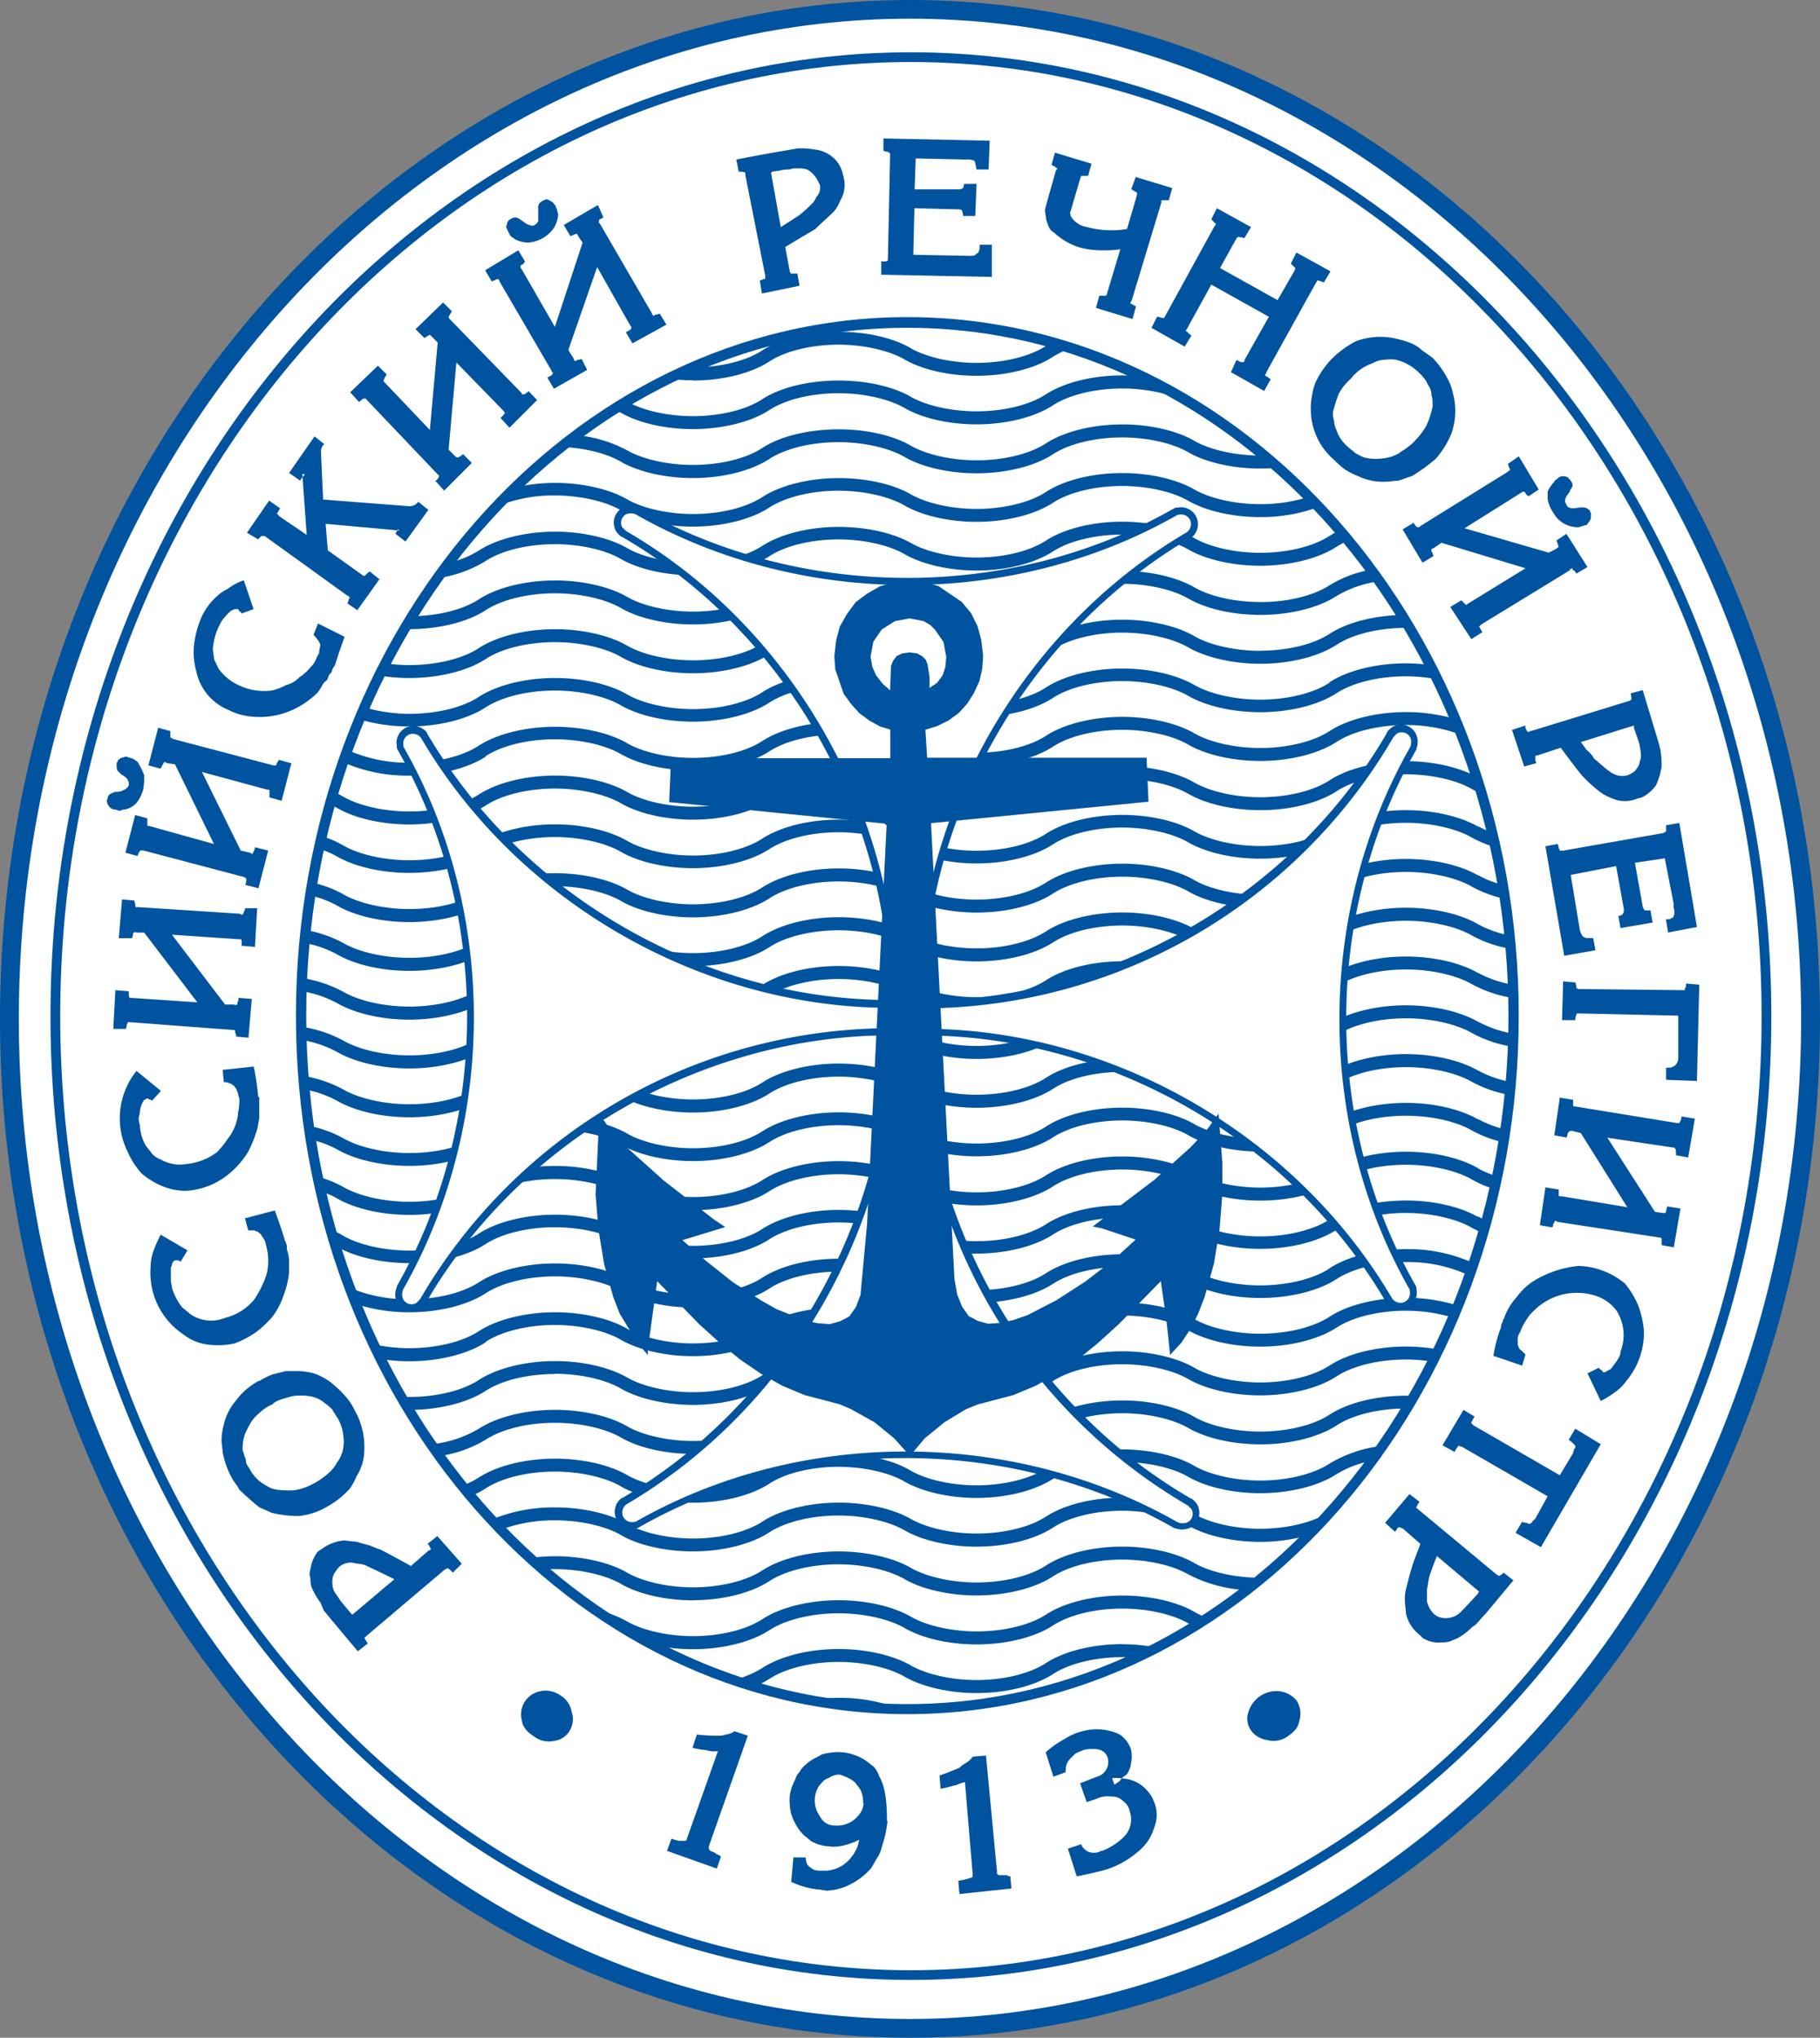 <?xml version="1.0" encoding="UTF-8"?> <svg xmlns="http://www.w3.org/2000/svg" viewBox="0 0 373.24 417.68"><rect x="0" y="0" width="373.24" height="417.68" fill="#808080" stroke="none"/> <defs> <style>.cls-1{fill:#00539f;}.cls-1,.cls-2{fill-rule:evenodd;}.cls-2{fill:#fff;}</style> </defs> <title>rrr</title> <g id="Слой_2" data-name="Слой 2"> <g id="Слой_1-2" data-name="Слой 1"> <path class="cls-1" d="M0,208.83C0,324,83.72,417.68,186.62,417.68S373.24,324,373.24,208.83,289.52,0,186.62,0,0,93.68,0,208.83Z"></path> <path class="cls-2" d="M3.86,208.83c0-113,82-205,182.76-205s182.75,92,182.75,205-82,205-182.75,205S3.86,321.86,3.86,208.83Z"></path> <path class="cls-1" d="M99.58,275.05c3.33-2.17,8.64-3.47,14.22-3.47,5.1,0,10.27,1.16,13.47,3,3.64,2.12,9.18,3.39,14.81,3.39,6.07,0,11.93-1.46,15.67-3.9,3.33-2.17,8.64-3.46,14.22-3.46,5.1,0,10.27,1.16,13.48,3,3.64,2.12,9.18,3.38,14.8,3.38,6.07,0,11.93-1.45,15.67-3.89,3.33-2.17,8.65-3.46,14.22-3.46,5.11,0,10.27,1.15,13.48,3,3.64,2.12,9.18,3.38,14.81,3.38,6.07,0,11.92-1.46,15.66-3.89,3.33-2.17,8.65-3.47,14.23-3.47a33.34,33.34,0,0,1,9.61,1.4q.52-1.22,1-2.46a35.43,35.43,0,0,0-10.63-1.59c-6.07,0-11.93,1.46-15.67,3.9-3.33,2.16-8.65,3.46-14.22,3.46-5.11,0-10.27-1.16-13.48-3-3.64-2.12-9.18-3.38-14.81-3.38-6.07,0-11.92,1.45-15.66,3.89-3.33,2.17-8.65,3.46-14.23,3.46-5.1,0-10.26-1.16-13.47-3C183.14,269.24,177.6,268,172,268c-6.07,0-11.93,1.45-15.67,3.89-3.33,2.17-8.64,3.47-14.22,3.47-5.1,0-10.27-1.16-13.47-3-3.65-2.12-9.18-3.38-14.81-3.38-6.07,0-11.93,1.46-15.67,3.9-3.33,2.16-8.65,3.46-14.22,3.46a34.39,34.39,0,0,1-7.27-.78c.47,1,1,2,1.45,3a38.31,38.31,0,0,0,5.82.46c6.07,0,11.92-1.46,15.67-3.89Z"></path> <path class="cls-1" d="M303.12,229.45c-3.64-2.12-9.17-3.39-14.8-3.39-6.07,0-11.93,1.46-15.67,3.9-3.33,2.17-8.65,3.46-14.22,3.46-5.11,0-10.27-1.16-13.48-3-3.64-2.12-9.18-3.38-14.81-3.38-6.07,0-11.92,1.45-15.66,3.89-3.33,2.17-8.65,3.46-14.23,3.46-5.1,0-10.26-1.15-13.47-3C183.14,229.23,177.6,228,172,228c-6.07,0-11.93,1.46-15.67,3.89-3.33,2.17-8.64,3.47-14.22,3.47-5.1,0-10.27-1.16-13.47-3-3.65-2.11-9.18-3.38-14.81-3.38-6.07,0-11.93,1.46-15.67,3.9-3.33,2.17-8.65,3.46-14.22,3.46-5.11,0-10.27-1.16-13.48-3a24.5,24.5,0,0,0-7.11-2.58c.13.95.26,1.89.41,2.83a21,21,0,0,1,5.37,2c3.64,2.12,9.18,3.38,14.81,3.38,6.07,0,11.92-1.45,15.67-3.89,3.33-2.17,8.64-3.47,14.22-3.47,5.1,0,10.27,1.16,13.47,3,3.64,2.11,9.18,3.38,14.81,3.38,6.07,0,11.93-1.46,15.67-3.9,3.33-2.16,8.64-3.46,14.22-3.46,5.1,0,10.27,1.16,13.48,3,3.64,2.12,9.18,3.38,14.8,3.38,6.07,0,11.93-1.45,15.67-3.89,3.33-2.17,8.65-3.46,14.22-3.46,5.11,0,10.27,1.16,13.48,3,3.64,2.12,9.18,3.38,14.81,3.38,6.07,0,11.92-1.45,15.66-3.89,3.33-2.17,8.65-3.46,14.23-3.46,5.1,0,10.26,1.15,13.47,3a24,24,0,0,0,6.52,2.45c.14-.88.27-1.76.4-2.65a21.18,21.18,0,0,1-5.59-2.09Z"></path> <path class="cls-1" d="M288.32,286.08c-6.07,0-11.93,1.45-15.67,3.89-3.33,2.17-8.65,3.46-14.22,3.46-5.11,0-10.27-1.16-13.48-3-3.64-2.12-9.18-3.38-14.81-3.38-6.07,0-11.92,1.46-15.66,3.89-3.33,2.17-8.65,3.47-14.23,3.47-5.1,0-10.26-1.16-13.47-3C183.14,289.25,177.6,288,172,288c-6.07,0-11.93,1.46-15.67,3.89-3.33,2.17-8.64,3.47-14.22,3.47-5.1,0-10.27-1.16-13.47-3-3.65-2.12-9.18-3.38-14.81-3.38-6.07,0-11.93,1.45-15.67,3.89a23.75,23.75,0,0,1-9.7,3.16c.57.82,1.13,1.62,1.71,2.42a25.37,25.37,0,0,0,9.44-3.36c3.33-2.17,8.64-3.46,14.22-3.46,5.1,0,10.27,1.15,13.47,3,3.64,2.12,9.18,3.38,14.81,3.38,6.07,0,11.93-1.46,15.67-3.89,3.33-2.17,8.64-3.47,14.22-3.47,5.1,0,10.27,1.16,13.48,3,3.64,2.11,9.18,3.38,14.8,3.38,6.07,0,11.93-1.46,15.67-3.9,3.33-2.16,8.65-3.46,14.22-3.46,5.11,0,10.27,1.16,13.48,3,3.64,2.12,9.18,3.38,14.81,3.38,6.07,0,11.92-1.45,15.66-3.89,3.33-2.17,8.65-3.46,14.23-3.46h.09c.52-.86,1-1.73,1.54-2.61-.54,0-1.09,0-1.63,0Z"></path> <path class="cls-1" d="M113.8,281.58c5.1,0,10.27,1.16,13.47,3,3.64,2.11,9.18,3.38,14.81,3.38,6.07,0,11.93-1.46,15.67-3.9,3.33-2.16,8.64-3.46,14.22-3.46,5.1,0,10.27,1.16,13.48,3,3.64,2.12,9.18,3.38,14.8,3.38,6.07,0,11.93-1.45,15.67-3.89,3.33-2.17,8.65-3.46,14.22-3.46,5.11,0,10.27,1.16,13.48,3,3.64,2.12,9.18,3.38,14.81,3.38,6.07,0,11.92-1.45,15.66-3.89,3.33-2.17,8.65-3.46,14.23-3.46a34.54,34.54,0,0,1,5.41.43c.41-.83.82-1.66,1.22-2.49a37.84,37.84,0,0,0-6.63-.6c-6.07,0-11.93,1.46-15.67,3.9-3.33,2.17-8.65,3.46-14.22,3.46-5.11,0-10.27-1.16-13.48-3-3.64-2.12-9.18-3.38-14.81-3.38-6.07,0-11.92,1.45-15.66,3.89-3.33,2.17-8.65,3.46-14.23,3.46-5.1,0-10.26-1.15-13.47-3C183.14,279.24,177.6,278,172,278c-6.07,0-11.93,1.46-15.67,3.89-3.33,2.17-8.64,3.47-14.22,3.47-5.1,0-10.27-1.16-13.47-3-3.65-2.11-9.18-3.38-14.81-3.38-6.07,0-11.93,1.46-15.67,3.9-3.33,2.16-8.65,3.46-14.22,3.46-.55,0-1.09,0-1.63-.05q.78,1.36,1.59,2.7h0c6.07,0,11.92-1.45,15.67-3.89,3.33-2.17,8.64-3.47,14.22-3.47Z"></path> <path class="cls-1" d="M303.12,239.45c-3.64-2.12-9.17-3.38-14.8-3.38-6.07,0-11.93,1.45-15.67,3.89-3.33,2.17-8.65,3.46-14.22,3.46-5.11,0-10.27-1.16-13.48-3-3.64-2.12-9.18-3.38-14.81-3.38-6.07,0-11.92,1.46-15.66,3.89-3.33,2.17-8.65,3.47-14.23,3.47-5.1,0-10.26-1.16-13.47-3C183.14,239.24,177.6,238,172,238c-6.07,0-11.93,1.46-15.67,3.9-3.33,2.16-8.64,3.46-14.22,3.46-5.1,0-10.27-1.16-13.47-3-3.65-2.12-9.18-3.38-14.81-3.38-6.07,0-11.93,1.45-15.67,3.89-3.33,2.17-8.65,3.46-14.22,3.46-5.11,0-10.27-1.16-13.48-3a22.29,22.29,0,0,0-5.29-2.13c.2,1,.42,2,.64,3a17.91,17.91,0,0,1,3.32,1.44c3.64,2.12,9.18,3.38,14.81,3.38,6.07,0,11.92-1.45,15.67-3.89,3.33-2.17,8.64-3.46,14.22-3.46,5.1,0,10.27,1.15,13.47,3,3.64,2.12,9.18,3.38,14.81,3.38,6.07,0,11.93-1.46,15.67-3.89,3.33-2.17,8.64-3.47,14.22-3.47,5.1,0,10.27,1.16,13.48,3,3.64,2.11,9.18,3.38,14.8,3.38,6.07,0,11.93-1.46,15.67-3.9,3.33-2.16,8.65-3.46,14.22-3.46,5.11,0,10.27,1.16,13.48,3,3.64,2.12,9.18,3.38,14.81,3.38,6.07,0,11.92-1.45,15.66-3.89,3.33-2.17,8.65-3.46,14.23-3.46,5.1,0,10.26,1.16,13.47,3a22.4,22.4,0,0,0,4.68,2c.19-.87.38-1.74.56-2.61a19.4,19.4,0,0,1-3.91-1.64Z"></path> <path class="cls-1" d="M303.12,249.45c-3.64-2.12-9.17-3.38-14.8-3.38-6.07,0-11.93,1.45-15.67,3.89-3.33,2.17-8.65,3.47-14.22,3.47-5.11,0-10.27-1.16-13.48-3-3.64-2.11-9.18-3.38-14.81-3.38-6.07,0-11.92,1.46-15.66,3.9-3.33,2.16-8.65,3.46-14.23,3.46-5.1,0-10.26-1.16-13.47-3C183.14,249.24,177.6,248,172,248c-6.07,0-11.93,1.46-15.67,3.9-3.33,2.17-8.64,3.46-14.22,3.46-5.1,0-10.27-1.16-13.47-3-3.65-2.12-9.18-3.38-14.81-3.38-6.07,0-11.93,1.45-15.67,3.89-3.33,2.17-8.65,3.46-14.22,3.46-5.11,0-10.27-1.15-13.48-3A19.17,19.17,0,0,0,67.82,252c.33,1.13.66,2.26,1,3.39a2.24,2.24,0,0,1,.27.13c3.64,2.12,9.18,3.38,14.81,3.38,6.07,0,11.92-1.45,15.67-3.89,3.33-2.17,8.64-3.46,14.22-3.46,5.1,0,10.27,1.16,13.47,3,3.64,2.12,9.18,3.38,14.81,3.38,6.07,0,11.93-1.45,15.67-3.89,3.33-2.17,8.64-3.47,14.22-3.47,5.1,0,10.27,1.16,13.48,3,3.64,2.12,9.18,3.38,14.8,3.38,6.07,0,11.93-1.46,15.67-3.89,3.33-2.17,8.65-3.47,14.22-3.47,5.11,0,10.27,1.16,13.48,3,3.64,2.12,9.18,3.39,14.81,3.39,6.07,0,11.92-1.46,15.66-3.9,3.33-2.17,8.65-3.46,14.23-3.46,5.1,0,10.26,1.16,13.47,3a18.88,18.88,0,0,0,2.3,1.11c.25-.85.5-1.71.73-2.57a16.8,16.8,0,0,1-1.7-.83Z"></path> <path class="cls-1" d="M272.65,260c-3.33,2.17-8.65,3.47-14.22,3.47-5.11,0-10.27-1.16-13.48-3-3.64-2.11-9.18-3.38-14.81-3.38-6.07,0-11.92,1.46-15.66,3.9-3.33,2.17-8.65,3.46-14.23,3.46-5.1,0-10.26-1.16-13.47-3C183.14,259.24,177.6,258,172,258c-6.07,0-11.93,1.45-15.67,3.89-3.33,2.17-8.64,3.46-14.22,3.46-5.1,0-10.27-1.16-13.47-3-3.65-2.12-9.18-3.38-14.81-3.38-6.07,0-11.93,1.45-15.67,3.89-3.33,2.17-8.65,3.46-14.22,3.46a30.87,30.87,0,0,1-12.17-2.34c.42,1.12.86,2.23,1.3,3.33a35.25,35.25,0,0,0,10.87,1.67c6.07,0,11.92-1.46,15.67-3.9,3.33-2.16,8.64-3.46,14.22-3.46,5.1,0,10.27,1.16,13.47,3,3.64,2.12,9.18,3.38,14.81,3.38,6.07,0,11.93-1.45,15.67-3.89,3.33-2.17,8.64-3.46,14.22-3.46,5.1,0,10.27,1.16,13.48,3,3.64,2.12,9.18,3.38,14.8,3.38,6.07,0,11.93-1.45,15.67-3.89,3.33-2.17,8.65-3.47,14.22-3.47,5.11,0,10.27,1.16,13.48,3,3.64,2.11,9.18,3.38,14.81,3.38,6.07,0,11.92-1.46,15.66-3.89,3.33-2.17,8.65-3.47,14.23-3.47a29.41,29.41,0,0,1,13,2.77c.3-.84.59-1.68.88-2.53a32.27,32.27,0,0,0-13.86-2.89c-6.07,0-11.93,1.46-15.67,3.89Z"></path> <path class="cls-1" d="M230.14,337c-6.07,0-11.92,1.46-15.66,3.89-3.33,2.17-8.65,3.47-14.23,3.47-5.1,0-10.26-1.16-13.47-3C183.14,339.26,177.6,338,172,338c-6.07,0-11.93,1.46-15.67,3.89a19.91,19.91,0,0,1-5.87,2.44c1.41.48,2.83.94,4.26,1.37a19.07,19.07,0,0,0,3.06-1.58c3.33-2.17,8.64-3.47,14.22-3.47,5.1,0,10.27,1.16,13.48,3,3.64,2.11,9.18,3.38,14.8,3.38,6.07,0,11.93-1.46,15.67-3.9,3.33-2.16,8.65-3.46,14.22-3.46.92,0,1.83.05,2.73.12q2.16-1,4.29-2.1a37.31,37.31,0,0,0-7-.67Z"></path> <path class="cls-1" d="M142.08,78c6.07,0,11.93-1.45,15.67-3.89,3.33-2.17,8.64-3.46,14.22-3.46,5.11,0,10.27,1.16,13.48,3,3.64,2.12,9.17,3.38,14.8,3.38,6.07,0,11.93-1.45,15.67-3.89a18.13,18.13,0,0,1,3.67-1.76q-1.93-.61-3.9-1.17c-.42.23-.84.46-1.21.71-3.33,2.16-8.65,3.46-14.23,3.46-5.1,0-10.26-1.16-13.47-3C183.14,69.21,177.6,68,172,68,165.9,68,160,69.4,156.3,71.84,153,74,147.67,75.3,142.1,75.3c-1.68.73-3.35,1.5-5,2.31a37,37,0,0,0,5,.34Z"></path> <path class="cls-1" d="M245,330.42c-3.64-2.12-9.18-3.38-14.81-3.38-6.07,0-11.92,1.45-15.66,3.89-3.33,2.17-8.65,3.46-14.23,3.46-5.1,0-10.26-1.15-13.47-3C183.14,329.25,177.6,328,172,328c-6.07,0-11.93,1.45-15.67,3.89-3.33,2.17-8.64,3.47-14.22,3.47-5.1,0-10.27-1.16-13.47-3a24.22,24.22,0,0,0-6.68-2.48,120.87,120.87,0,0,0,11.85,7.22,36.52,36.52,0,0,0,8.3.94c6.07,0,11.93-1.46,15.67-3.9,3.33-2.16,8.64-3.46,14.22-3.46,5.1,0,10.27,1.16,13.48,3,3.64,2.12,9.18,3.38,14.8,3.38,6.07,0,11.93-1.45,15.67-3.89,3.33-2.17,8.65-3.46,14.22-3.46,5.11,0,10.27,1.16,13.48,3,.38.22.8.43,1.23.64.91-.56,1.82-1.14,2.71-1.73a17.08,17.08,0,0,1-2.61-1.2Z"></path> <path class="cls-1" d="M303.12,219.44c-3.64-2.11-9.17-3.38-14.8-3.38-6.07,0-11.93,1.46-15.67,3.9-3.33,2.16-8.65,3.46-14.22,3.46-5.11,0-10.27-1.16-13.48-3-3.64-2.12-9.18-3.38-14.81-3.38-6.07,0-11.92,1.45-15.66,3.89-3.33,2.17-8.65,3.46-14.23,3.46-5.1,0-10.26-1.16-13.47-3C183.14,219.23,177.6,218,172,218c-6.07,0-11.93,1.45-15.67,3.89-3.33,2.17-8.64,3.47-14.22,3.47-5.1,0-10.27-1.16-13.47-3-3.65-2.12-9.18-3.38-14.81-3.38-6.07,0-11.93,1.46-15.67,3.89-3.33,2.17-8.65,3.47-14.22,3.47-5.11,0-10.27-1.16-13.48-3a25.71,25.71,0,0,0-8.21-2.8c.07.92.14,1.84.22,2.76a22.19,22.19,0,0,1,6.66,2.33c3.64,2.11,9.18,3.38,14.81,3.38,6.07,0,11.92-1.46,15.67-3.89,3.33-2.17,8.64-3.47,14.22-3.47,5.1,0,10.27,1.16,13.47,3,3.64,2.12,9.18,3.39,14.81,3.39,6.07,0,11.93-1.46,15.67-3.9,3.33-2.16,8.64-3.46,14.22-3.46,5.11,0,10.27,1.16,13.48,3,3.64,2.12,9.18,3.38,14.8,3.38,6.07,0,11.93-1.45,15.67-3.89,3.33-2.17,8.65-3.46,14.22-3.46,5.11,0,10.27,1.15,13.48,3,3.64,2.12,9.18,3.38,14.81,3.38,6.07,0,11.92-1.45,15.66-3.89,3.33-2.17,8.65-3.47,14.23-3.47,5.1,0,10.27,1.16,13.47,3a25.34,25.34,0,0,0,7.8,2.7c.09-.88.17-1.76.24-2.65a22.52,22.52,0,0,1-6.71-2.35Z"></path> <path class="cls-1" d="M101.86,103.82a30.44,30.44,0,0,1,11.94-2.26c5.1,0,10.27,1.15,13.47,3,3.64,2.11,9.18,3.38,14.81,3.38,6.07,0,11.93-1.46,15.67-3.9,3.33-2.16,8.64-3.46,14.22-3.46,5.11,0,10.27,1.16,13.48,3,3.64,2.12,9.17,3.38,14.8,3.38,6.07,0,11.93-1.45,15.67-3.89,3.33-2.17,8.65-3.46,14.22-3.46,5.11,0,10.27,1.16,13.48,3,3.64,2.12,9.18,3.38,14.81,3.38a34.19,34.19,0,0,0,12-2.08c-.66-.7-1.33-1.4-2-2.08a32.59,32.59,0,0,1-10,1.51c-5.11,0-10.27-1.16-13.48-3-3.64-2.12-9.18-3.38-14.81-3.38-6.07,0-11.92,1.45-15.66,3.89-3.33,2.17-8.65,3.46-14.23,3.46-5.1,0-10.26-1.15-13.47-3C183.14,99.21,177.6,98,172,98c-6.07,0-11.93,1.46-15.67,3.89-3.33,2.17-8.64,3.47-14.22,3.47-5.1,0-10.27-1.16-13.47-3-3.64-2.11-9.18-3.38-14.81-3.38a37.08,37.08,0,0,0-7.94.87q-2,2-4,4Z"></path> <path class="cls-1" d="M272.65,300c-3.33,2.17-8.65,3.47-14.22,3.47-5.11,0-10.27-1.16-13.48-3-3.64-2.12-9.18-3.38-14.81-3.38-6.07,0-11.92,1.46-15.66,3.9-3.33,2.16-8.65,3.46-14.23,3.46-5.1,0-10.26-1.16-13.47-3C183.14,299.25,177.6,298,172,298c-6.07,0-11.93,1.46-15.67,3.9-3.33,2.17-8.64,3.46-14.22,3.46-5.1,0-10.27-1.16-13.47-3-3.65-2.12-9.18-3.38-14.81-3.38-6.07,0-11.93,1.45-15.67,3.89a17.12,17.12,0,0,1-3.35,1.64c.58.72,1.17,1.44,1.77,2.15a18.33,18.33,0,0,0,3-1.57c3.33-2.17,8.64-3.46,14.22-3.46,5.1,0,10.27,1.16,13.47,3,3.64,2.12,9.18,3.38,14.81,3.38,6.07,0,11.93-1.45,15.67-3.89,3.33-2.17,8.64-3.47,14.22-3.47,5.1,0,10.27,1.16,13.48,3,3.64,2.11,9.18,3.38,14.8,3.38,6.07,0,11.93-1.46,15.67-3.89,3.33-2.17,8.65-3.47,14.22-3.47,5.11,0,10.27,1.16,13.48,3,3.64,2.12,9.18,3.39,14.81,3.39,6.07,0,11.92-1.46,15.66-3.9a21.65,21.65,0,0,1,7.15-2.73c.74-1,1.47-2,2.19-3.06A26.71,26.71,0,0,0,272.65,300Z"></path> <path class="cls-1" d="M99.58,115c3.32-2.17,8.64-3.46,14.22-3.46,5.1,0,10.27,1.15,13.47,3,3.64,2.12,9.18,3.38,14.81,3.38,6.07,0,11.93-1.46,15.67-3.89,3.33-2.17,8.64-3.47,14.22-3.47,5.11,0,10.27,1.16,13.48,3,3.64,2.11,9.17,3.38,14.8,3.38,6.07,0,11.93-1.46,15.67-3.9,3.33-2.16,8.65-3.46,14.22-3.46,5.11,0,10.27,1.16,13.48,3,3.64,2.12,9.18,3.38,14.81,3.38,6.07,0,11.92-1.45,15.66-3.89a17.58,17.58,0,0,1,2.45-1.28q-.87-1-1.77-2.1a18.47,18.47,0,0,0-2.12,1.16c-3.33,2.17-8.65,3.46-14.22,3.46-5.11,0-10.27-1.16-13.48-3-3.64-2.12-9.18-3.38-14.81-3.38-6.07,0-11.92,1.45-15.66,3.89-3.33,2.17-8.65,3.46-14.23,3.46-5.1,0-10.26-1.15-13.47-3C183.14,109.22,177.6,108,172,108c-6.07,0-11.93,1.46-15.67,3.89-3.33,2.17-8.64,3.47-14.22,3.47-5.1,0-10.27-1.16-13.47-3-3.64-2.12-9.18-3.38-14.81-3.38-6.07,0-11.93,1.45-15.67,3.89a20.33,20.33,0,0,1-6,2.46c-.79,1-1.56,2.11-2.33,3.17A25.69,25.69,0,0,0,99.58,115Z"></path> <path class="cls-1" d="M127.27,84.57c3.64,2.12,9.18,3.38,14.81,3.38,6.07,0,11.93-1.45,15.67-3.89,3.33-2.17,8.64-3.46,14.22-3.46,5.11,0,10.27,1.16,13.48,3,3.64,2.12,9.17,3.38,14.8,3.38,6.07,0,11.93-1.45,15.67-3.89,3.33-2.17,8.65-3.46,14.22-3.46,5.11,0,10.27,1.15,13.48,3a19.75,19.75,0,0,0,2.61,1.23,118.87,118.87,0,0,0-12-6.68,37.37,37.37,0,0,0-4.12-.23c-6.07,0-11.92,1.46-15.66,3.9-3.33,2.17-8.65,3.46-14.23,3.46-5.1,0-10.26-1.16-13.47-3C183.14,79.21,177.6,78,172,78,165.9,78,160,79.4,156.3,81.84,153,84,147.66,85.3,142.08,85.3c-5.1,0-10.27-1.15-13.47-3h0q-1.34.8-2.64,1.62c.47.22.92.44,1.33.68Z"></path> <path class="cls-1" d="M99.58,155c3.32-2.17,8.64-3.47,14.22-3.47,5.1,0,10.27,1.16,13.47,3,3.64,2.12,9.18,3.39,14.81,3.39,6.07,0,11.93-1.46,15.67-3.9,3.33-2.17,8.64-3.46,14.22-3.46,5.11,0,10.27,1.16,13.48,3,3.64,2.12,9.17,3.38,14.8,3.38,6.07,0,11.93-1.45,15.67-3.89,3.33-2.17,8.65-3.46,14.22-3.46,5.11,0,10.27,1.15,13.48,3,3.64,2.12,9.18,3.38,14.81,3.38,6.07,0,11.92-1.46,15.66-3.89,3.33-2.17,8.65-3.47,14.23-3.47a31.54,31.54,0,0,1,11.44,2.06c-.43-1.1-.87-2.2-1.32-3.29a35.86,35.86,0,0,0-10.12-1.42c-6.07,0-11.93,1.46-15.67,3.9-3.33,2.16-8.65,3.46-14.22,3.46-5.11,0-10.27-1.16-13.48-3-3.64-2.12-9.18-3.38-14.81-3.38-6.07,0-11.92,1.45-15.66,3.89-3.33,2.17-8.65,3.46-14.23,3.46-5.1,0-10.26-1.16-13.47-3C183.14,149.22,177.6,148,172,148c-6.07,0-11.93,1.45-15.67,3.89-3.33,2.17-8.64,3.46-14.22,3.46-5.1,0-10.27-1.15-13.47-3-3.64-2.12-9.18-3.38-14.81-3.38-6.07,0-11.93,1.46-15.67,3.89-3.33,2.17-8.64,3.47-14.22,3.47a29.92,29.92,0,0,1-12.62-2.59c-.31.84-.61,1.68-.91,2.52a32.75,32.75,0,0,0,13.53,2.72c6.07,0,11.93-1.46,15.67-3.89Z"></path> <path class="cls-1" d="M127.27,314.61c3.64,2.12,9.18,3.38,14.81,3.38,6.07,0,11.93-1.45,15.67-3.89,3.33-2.17,8.64-3.46,14.22-3.46,5.1,0,10.27,1.16,13.48,3,3.64,2.12,9.18,3.38,14.8,3.38,6.07,0,11.93-1.45,15.67-3.89,3.33-2.17,8.65-3.47,14.22-3.47,5.11,0,10.27,1.16,13.48,3,3.64,2.11,9.18,3.38,14.81,3.38a35.58,35.58,0,0,0,9.73-1.33q2.34-2.36,4.57-4.83l-.08,0c-3.33,2.17-8.65,3.47-14.22,3.47-5.11,0-10.27-1.16-13.48-3-3.64-2.11-9.18-3.38-14.81-3.38-6.07,0-11.92,1.46-15.66,3.9-3.33,2.17-8.65,3.46-14.23,3.46-5.1,0-10.26-1.16-13.47-3C183.14,309.25,177.6,308,172,308c-6.07,0-11.93,1.45-15.67,3.89-3.33,2.17-8.64,3.46-14.22,3.46-5.1,0-10.27-1.16-13.47-3-3.65-2.12-9.18-3.38-14.81-3.38a33.19,33.19,0,0,0-13,2.49c.64.69,1.29,1.38,1.94,2.06a31.34,31.34,0,0,1,11.07-1.9c5.1,0,10.27,1.16,13.47,3Z"></path> <path class="cls-1" d="M272.65,139.94c-3.33,2.17-8.65,3.47-14.22,3.47-5.11,0-10.27-1.16-13.48-3-3.64-2.11-9.18-3.38-14.81-3.38-6.07,0-11.92,1.46-15.66,3.9-3.33,2.16-8.65,3.46-14.23,3.46-5.1,0-10.26-1.16-13.47-3C183.14,139.22,177.6,138,172,138c-6.07,0-11.93,1.45-15.67,3.89-3.33,2.17-8.64,3.46-14.22,3.46-5.1,0-10.27-1.16-13.47-3-3.64-2.12-9.18-3.38-14.81-3.38-6.07,0-11.93,1.45-15.67,3.89-3.33,2.17-8.64,3.46-14.22,3.46A33.83,33.83,0,0,1,74.76,145c-.36.81-.71,1.63-1.05,2.45a35.6,35.6,0,0,0,10.2,1.45c6.07,0,11.93-1.46,15.67-3.9,3.32-2.16,8.64-3.46,14.22-3.46,5.1,0,10.27,1.16,13.47,3,3.64,2.12,9.18,3.38,14.81,3.38,6.07,0,11.93-1.45,15.67-3.89,3.33-2.17,8.64-3.46,14.22-3.46,5.11,0,10.27,1.16,13.48,3,3.64,2.12,9.17,3.38,14.8,3.38,6.07,0,11.93-1.45,15.67-3.89,3.33-2.17,8.65-3.46,14.22-3.46,5.11,0,10.27,1.15,13.48,3,3.64,2.11,9.18,3.38,14.81,3.38,6.07,0,11.92-1.46,15.66-3.89,3.33-2.17,8.65-3.47,14.23-3.47a34.81,34.81,0,0,1,6.44.62c-.48-1-1-2-1.47-2.93a38.76,38.76,0,0,0-5-.34c-6.07,0-11.93,1.46-15.67,3.89Z"></path> <path class="cls-1" d="M258.43,123.4c-5.11,0-10.27-1.15-13.48-3-3.64-2.12-9.18-3.38-14.81-3.38-6.07,0-11.92,1.46-15.66,3.89-3.33,2.17-8.65,3.47-14.23,3.47-5.1,0-10.26-1.16-13.47-3C183.14,119.22,177.6,118,172,118c-6.07,0-11.93,1.46-15.67,3.9-3.33,2.16-8.64,3.46-14.22,3.46-5.1,0-10.27-1.16-13.47-3-3.64-2.12-9.18-3.38-14.81-3.38-6.07,0-11.93,1.45-15.67,3.89-3.19,2.08-8.21,3.34-13.53,3.44-.54.88-1.08,1.76-1.6,2.65l.91,0c6.07,0,11.93-1.45,15.67-3.89,3.32-2.17,8.64-3.46,14.22-3.46,5.1,0,10.27,1.16,13.47,3,3.64,2.12,9.18,3.38,14.81,3.38,6.07,0,11.93-1.45,15.67-3.89,3.33-2.17,8.64-3.46,14.22-3.46,5.11,0,10.27,1.15,13.48,3,3.64,2.11,9.17,3.38,14.8,3.38,6.07,0,11.93-1.46,15.67-3.9,3.33-2.16,8.65-3.46,14.22-3.46,5.11,0,10.27,1.16,13.48,3,3.64,2.12,9.18,3.38,14.81,3.38,6.07,0,11.92-1.45,15.66-3.89a22.87,22.87,0,0,1,8.75-3c-.57-.8-1.14-1.6-1.72-2.38a24.42,24.42,0,0,0-8.47,3.18c-3.33,2.17-8.65,3.46-14.22,3.46Z"></path> <path class="cls-1" d="M230.14,87c-6.07,0-11.92,1.45-15.66,3.89-3.33,2.17-8.65,3.46-14.23,3.46-5.1,0-10.26-1.16-13.47-3C183.14,89.21,177.6,88,172,88,165.9,88,160,89.4,156.3,91.84,153,94,147.66,95.3,142.08,95.3c-5.1,0-10.27-1.15-13.47-3a27.75,27.75,0,0,0-10.33-3.1c-1,.78-2.09,1.59-3.12,2.41,4.64.19,9.19,1.29,12.11,3,3.64,2.11,9.18,3.38,14.81,3.38,6.07,0,11.93-1.46,15.67-3.9,3.33-2.17,8.64-3.46,14.22-3.46,5.11,0,10.27,1.16,13.48,3,3.64,2.12,9.17,3.38,14.8,3.38,6.07,0,11.93-1.45,15.67-3.89,3.33-2.17,8.65-3.46,14.22-3.46,5.11,0,10.27,1.16,13.48,3,3.64,2.12,9.18,3.38,14.81,3.38a36.34,36.34,0,0,0,3.64-.19c-.95-.84-1.91-1.67-2.89-2.48l-.75,0c-5.11,0-10.27-1.16-13.48-3-3.64-2.12-9.18-3.38-14.81-3.38Z"></path> <path class="cls-1" d="M172,348a36.84,36.84,0,0,0-5.81.47,109,109,0,0,0,18.32,1.81A33.66,33.66,0,0,0,172,348Z"></path> <path class="cls-1" d="M142.08,328c6.07,0,11.93-1.46,15.67-3.9,3.33-2.17,8.64-3.46,14.22-3.46,5.1,0,10.27,1.16,13.48,3,3.64,2.12,9.18,3.38,14.8,3.38,6.07,0,11.93-1.45,15.67-3.89,3.33-2.17,8.65-3.46,14.22-3.46,5.11,0,10.27,1.15,13.48,3a29,29,0,0,0,11.9,3.25c1.06-.82,2.11-1.67,3.15-2.53h-.24c-5.11,0-10.27-1.16-13.48-3-3.64-2.12-9.18-3.38-14.81-3.38-6.07,0-11.92,1.45-15.66,3.89-3.33,2.17-8.65,3.46-14.23,3.46-5.1,0-10.26-1.16-13.47-3C183.14,319.25,177.6,318,172,318c-6.07,0-11.93,1.45-15.67,3.89-3.33,2.17-8.64,3.47-14.22,3.47-5.1,0-10.27-1.16-13.47-3-3.65-2.12-9.18-3.38-14.81-3.38a36.82,36.82,0,0,0-5.08.36c.88.8,1.78,1.6,2.68,2.38.79-.05,1.59-.09,2.4-.09,5.1,0,10.27,1.16,13.47,3,3.64,2.12,9.18,3.39,14.81,3.39Z"></path> <path class="cls-1" d="M200,67q-3.36-.43-6.76-.66A36.29,36.29,0,0,0,200,67Z"></path> <path class="cls-1" d="M258.43,133.4c-5.11,0-10.27-1.15-13.48-3-3.64-2.11-9.18-3.38-14.81-3.38-6.07,0-11.92,1.46-15.66,3.9-3.33,2.16-8.65,3.46-14.23,3.46-5.1,0-10.26-1.16-13.47-3C183.14,129.22,177.6,128,172,128c-6.07,0-11.93,1.45-15.67,3.89-3.33,2.17-8.64,3.46-14.22,3.46-5.1,0-10.27-1.16-13.47-3-3.64-2.12-9.18-3.38-14.81-3.38-6.07,0-11.93,1.45-15.67,3.89-3.33,2.17-8.64,3.46-14.22,3.46a34.55,34.55,0,0,1-4.8-.34c-.43.83-.86,1.66-1.28,2.5a37.89,37.89,0,0,0,6.08.49c6.07,0,11.93-1.45,15.67-3.89,3.32-2.17,8.64-3.46,14.22-3.46,5.1,0,10.27,1.16,13.47,3,3.64,2.12,9.18,3.38,14.81,3.38,6.07,0,11.93-1.45,15.67-3.89,3.33-2.17,8.64-3.46,14.22-3.46,5.11,0,10.27,1.15,13.48,3,3.64,2.12,9.17,3.38,14.8,3.38,6.07,0,11.93-1.46,15.67-3.89,3.33-2.17,8.65-3.47,14.22-3.47,5.11,0,10.27,1.16,13.48,3,3.64,2.11,9.18,3.38,14.81,3.38,6.07,0,11.92-1.46,15.66-3.9,3.33-2.16,8.65-3.46,14.23-3.46l.74,0c-.53-.89-1.06-1.77-1.61-2.64-5.75.13-11.24,1.54-14.8,3.86-3.33,2.17-8.65,3.46-14.22,3.46Z"></path> <path class="cls-1" d="M303.12,179.44c-3.64-2.12-9.17-3.38-14.8-3.38-6.07,0-11.93,1.45-15.67,3.89-3.33,2.17-8.65,3.46-14.22,3.46-5.11,0-10.27-1.16-13.48-3-3.64-2.12-9.18-3.38-14.81-3.38-6.07,0-11.92,1.46-15.66,3.89-3.33,2.17-8.65,3.47-14.23,3.47-5.1,0-10.26-1.16-13.47-3C183.14,179.23,177.6,178,172,178c-6.07,0-11.93,1.46-15.67,3.9-3.33,2.16-8.64,3.46-14.22,3.46-5.1,0-10.27-1.16-13.47-3-3.64-2.12-9.18-3.38-14.81-3.38-6.07,0-11.93,1.45-15.67,3.89-3.33,2.17-8.64,3.46-14.22,3.46-5.11,0-10.27-1.16-13.48-3a23.56,23.56,0,0,0-6.36-2.41c-.15.88-.29,1.75-.43,2.64a21,21,0,0,1,5.46,2.06c3.64,2.12,9.18,3.38,14.81,3.38,6.07,0,11.93-1.45,15.67-3.89,3.32-2.17,8.64-3.46,14.22-3.46,5.1,0,10.27,1.15,13.47,3,3.64,2.12,9.18,3.38,14.81,3.38,6.07,0,11.93-1.46,15.67-3.89,3.33-2.17,8.64-3.47,14.22-3.47,5.11,0,10.27,1.16,13.48,3,3.64,2.11,9.17,3.38,14.8,3.38,6.07,0,11.93-1.46,15.67-3.9,3.33-2.16,8.65-3.46,14.22-3.46,5.11,0,10.27,1.16,13.48,3,3.64,2.12,9.18,3.38,14.81,3.38,6.07,0,11.92-1.45,15.66-3.89,3.33-2.17,8.65-3.46,14.23-3.46,5.1,0,10.27,1.16,13.47,3a24.26,24.26,0,0,0,6.84,2.52c-.15-.95-.3-1.9-.46-2.85a20.86,20.86,0,0,1-5.05-2Z"></path> <path class="cls-1" d="M303.12,189.44c-3.64-2.12-9.17-3.38-14.8-3.38-6.07,0-11.93,1.45-15.67,3.89-3.33,2.17-8.65,3.46-14.22,3.46-5.11,0-10.27-1.15-13.48-3-3.64-2.11-9.18-3.38-14.81-3.38-6.07,0-11.92,1.46-15.66,3.89-3.33,2.17-8.65,3.47-14.23,3.47-5.1,0-10.26-1.16-13.47-3C183.14,189.23,177.6,188,172,188c-6.07,0-11.93,1.46-15.67,3.9-3.33,2.17-8.64,3.46-14.22,3.46-5.1,0-10.27-1.16-13.47-3-3.64-2.12-9.18-3.38-14.81-3.38-6.07,0-11.93,1.45-15.67,3.89-3.33,2.17-8.64,3.46-14.22,3.46-5.11,0-10.27-1.16-13.48-3a25.18,25.18,0,0,0-7.72-2.69c-.1.88-.19,1.76-.27,2.65a22.47,22.47,0,0,1,6.66,2.33c3.64,2.12,9.18,3.38,14.81,3.38,6.07,0,11.93-1.45,15.67-3.89,3.32-2.17,8.64-3.46,14.22-3.46,5.1,0,10.27,1.16,13.47,3,3.64,2.12,9.18,3.38,14.81,3.38,6.07,0,11.93-1.45,15.67-3.89,3.33-2.17,8.64-3.46,14.22-3.46,5.11,0,10.27,1.15,13.48,3,3.64,2.11,9.17,3.38,14.8,3.38,6.07,0,11.93-1.46,15.67-3.89,3.33-2.17,8.65-3.47,14.22-3.47,5.11,0,10.27,1.16,13.48,3,3.64,2.12,9.18,3.39,14.81,3.39,6.07,0,11.92-1.46,15.66-3.9,3.33-2.17,8.65-3.46,14.23-3.46,5.1,0,10.27,1.16,13.47,3a25.43,25.43,0,0,0,8,2.76c-.07-.93-.16-1.84-.26-2.76a22.05,22.05,0,0,1-6.44-2.29Z"></path> <path class="cls-1" d="M303.12,199.44c-3.64-2.12-9.17-3.38-14.8-3.38-6.07,0-11.93,1.46-15.67,3.89-3.33,2.17-8.65,3.47-14.22,3.47-5.11,0-10.27-1.16-13.48-3-3.64-2.11-9.18-3.38-14.81-3.38-6.07,0-11.92,1.46-15.66,3.9-3.33,2.16-8.65,3.46-14.23,3.46-5.1,0-10.26-1.16-13.47-3C183.14,199.23,177.6,198,172,198c-6.07,0-11.93,1.45-15.67,3.89-3.33,2.17-8.64,3.46-14.22,3.46-5.1,0-10.27-1.16-13.47-3-3.64-2.12-9.18-3.38-14.81-3.38-6.07,0-11.93,1.45-15.67,3.89-3.33,2.17-8.64,3.46-14.22,3.46-5.11,0-10.27-1.15-13.48-3a26.15,26.15,0,0,0-8.49-2.85c0,.9-.08,1.8-.1,2.69a23.33,23.33,0,0,1,7.26,2.45c3.64,2.12,9.18,3.39,14.81,3.39,6.07,0,11.93-1.46,15.67-3.9,3.32-2.17,8.64-3.46,14.22-3.46,5.1,0,10.27,1.16,13.47,3,3.64,2.12,9.18,3.38,14.81,3.38,6.07,0,11.93-1.45,15.67-3.89,3.33-2.17,8.64-3.46,14.22-3.46,5.11,0,10.27,1.15,13.48,3,3.64,2.12,9.17,3.38,14.8,3.38,6.07,0,11.93-1.46,15.67-3.89,3.33-2.17,8.65-3.47,14.22-3.47,5.11,0,10.27,1.16,13.48,3,3.64,2.11,9.18,3.38,14.81,3.38,6.07,0,11.92-1.46,15.66-3.9,3.33-2.16,8.65-3.46,14.23-3.46,5.1,0,10.27,1.16,13.47,3a26.07,26.07,0,0,0,8.58,2.87c0-.92-.06-1.82-.09-2.73a23.12,23.12,0,0,1-7.16-2.43Z"></path> <path class="cls-1" d="M303.12,209.44c-3.64-2.11-9.17-3.38-14.8-3.38-6.07,0-11.93,1.46-15.67,3.89-3.33,2.17-8.65,3.47-14.22,3.47-5.11,0-10.27-1.16-13.48-3-3.64-2.12-9.18-3.39-14.81-3.39-6.07,0-11.92,1.46-15.66,3.9-3.33,2.17-8.65,3.46-14.23,3.46-5.1,0-10.26-1.16-13.47-3C183.14,209.23,177.6,208,172,208c-6.07,0-11.93,1.45-15.67,3.89-3.33,2.17-8.64,3.46-14.22,3.46-5.1,0-10.27-1.16-13.47-3-3.65-2.12-9.18-3.38-14.81-3.38-6.07,0-11.93,1.45-15.67,3.89-3.33,2.17-8.64,3.46-14.22,3.46-5.11,0-10.27-1.15-13.48-3a25.94,25.94,0,0,0-8.66-2.87c0,.9,0,1.81.06,2.71a23.13,23.13,0,0,1,7.27,2.46c3.64,2.11,9.18,3.38,14.81,3.38,6.07,0,11.93-1.46,15.67-3.9,3.33-2.16,8.64-3.46,14.22-3.46,5.1,0,10.27,1.16,13.47,3,3.65,2.12,9.18,3.38,14.81,3.38,6.07,0,11.93-1.45,15.67-3.89,3.33-2.17,8.64-3.46,14.22-3.46,5.11,0,10.27,1.16,13.48,3,3.64,2.12,9.17,3.38,14.8,3.38,6.07,0,11.93-1.45,15.67-3.89,3.33-2.17,8.65-3.46,14.22-3.46,5.11,0,10.27,1.15,13.48,3,3.64,2.11,9.18,3.38,14.81,3.38,6.07,0,11.92-1.46,15.66-3.89,3.33-2.17,8.65-3.47,14.23-3.47,5.1,0,10.27,1.16,13.47,3a25.93,25.93,0,0,0,8.48,2.85c0-.9.07-1.79.09-2.69a23.29,23.29,0,0,1-7.24-2.45Z"></path> <path class="cls-1" d="M288.32,156.05c-6.07,0-11.93,1.46-15.67,3.9-3.33,2.17-8.65,3.46-14.22,3.46-5.11,0-10.27-1.16-13.48-3-3.64-2.12-9.18-3.38-14.81-3.38-6.07,0-11.92,1.45-15.66,3.89-3.33,2.17-8.65,3.46-14.23,3.46-5.1,0-10.26-1.16-13.47-3C183.14,159.22,177.6,158,172,158c-6.07,0-11.93,1.46-15.67,3.89-3.33,2.17-8.64,3.46-14.22,3.46-5.1,0-10.27-1.15-13.47-3-3.64-2.11-9.18-3.38-14.81-3.38-6.07,0-11.93,1.46-15.67,3.9-3.33,2.16-8.64,3.46-14.22,3.46-5.11,0-10.27-1.16-13.48-3a18.62,18.62,0,0,0-2-1c-.25.85-.5,1.71-.74,2.56.5.23,1,.47,1.41.72,3.64,2.12,9.18,3.38,14.81,3.38,6.07,0,11.93-1.46,15.67-3.89,3.32-2.17,8.64-3.47,14.22-3.47,5.1,0,10.27,1.16,13.47,3,3.64,2.11,9.18,3.38,14.81,3.38,6.07,0,11.93-1.46,15.67-3.9,3.33-2.16,8.64-3.46,14.22-3.46,5.11,0,10.27,1.16,13.48,3,3.64,2.12,9.17,3.38,14.8,3.38,6.07,0,11.93-1.45,15.67-3.89,3.33-2.17,8.65-3.46,14.22-3.46,5.11,0,10.27,1.16,13.48,3,3.64,2.12,9.18,3.38,14.81,3.38,6.07,0,11.92-1.45,15.66-3.89,3.33-2.17,8.65-3.46,14.23-3.46,5.1,0,10.27,1.15,13.47,3a19.16,19.16,0,0,0,2.08,1q-.53-1.76-1.08-3.48c-3.64-2-9-3.21-14.47-3.21Z"></path> <path class="cls-1" d="M303.12,169.44c-3.64-2.12-9.17-3.38-14.8-3.38-6.07,0-11.93,1.45-15.67,3.89-3.33,2.17-8.65,3.46-14.22,3.46-5.11,0-10.27-1.16-13.48-3-3.64-2.12-9.18-3.38-14.81-3.38-6.07,0-11.92,1.45-15.66,3.89-3.33,2.17-8.65,3.46-14.23,3.46-5.1,0-10.26-1.15-13.47-3C183.14,169.22,177.6,168,172,168c-6.07,0-11.93,1.46-15.67,3.89-3.33,2.17-8.64,3.47-14.22,3.47-5.1,0-10.27-1.16-13.47-3-3.64-2.12-9.18-3.39-14.81-3.39-6.07,0-11.93,1.46-15.67,3.9-3.33,2.17-8.64,3.46-14.22,3.46-5.11,0-10.27-1.16-13.48-3A21.47,21.47,0,0,0,66,171.37c-.2.86-.4,1.73-.59,2.6a18.28,18.28,0,0,1,3.69,1.57c3.64,2.12,9.18,3.38,14.81,3.38,6.07,0,11.93-1.45,15.67-3.89,3.32-2.17,8.64-3.46,14.22-3.46,5.1,0,10.27,1.15,13.47,3,3.64,2.11,9.18,3.38,14.81,3.38,6.07,0,11.93-1.46,15.67-3.89,3.33-2.17,8.64-3.47,14.22-3.47,5.11,0,10.27,1.16,13.48,3,3.64,2.12,9.17,3.39,14.8,3.39,6.07,0,11.93-1.46,15.67-3.9,3.33-2.17,8.65-3.46,14.22-3.46,5.11,0,10.27,1.16,13.48,3,3.64,2.12,9.18,3.38,14.81,3.38,6.07,0,11.92-1.45,15.66-3.89,3.33-2.17,8.65-3.46,14.23-3.46,5.1,0,10.27,1.15,13.47,3a22.16,22.16,0,0,0,4.91,2c-.22-1-.46-2-.7-3a18.33,18.33,0,0,1-2.88-1.3Z"></path> <path class="cls-1" d="M65.89,317.57a9.11,9.11,0,0,1,4.54-1.81c.91,0,1.59.22,2.5.22.91.23,1.59.46,2.5.69s1.59.68,2.49.9c1.82.91,6.36,3.41,6.36,3.41l3.64-3.18a.84.84,0,0,0,.45-.23.69.69,0,0,0-.24-.45c0-.23-.21-.45-.44-.68l2-1.59,5,5.67-1.82,1.82-.68-.68c-.22,0-.22-.22-.45-.22a.22.22,0,0,0-.22.22h-.24L75.2,335.27l-.46.46a11.26,11.26,0,0,0,.69,1.14l-2.05,1.59s-6.13-7.27-7-8.4c-.22-.46-.45-1.14-.67-1.59a14.31,14.31,0,0,1-1.82-3.18,5.11,5.11,0,0,1-.22-1.81,2.47,2.47,0,0,1,0-1.82A7.35,7.35,0,0,1,65.21,318l.68-.46Zm3.63,3.64a9.1,9.1,0,0,0-1.13,1.59,4.49,4.49,0,0,0-.22,1.81c0,1.64,1.07,2.4,1.58,3.4.91,1.14,2.27,2.73,2.27,2.73l.23.23,8.63-7.27s-3.18-1.59-6.14-2.95c-.9-.23-1.59-.23-2.49-.45a3.59,3.59,0,0,0-2.73.91ZM53.19,283.07a15.27,15.27,0,0,1,2.71-1.36l2.73-.68h2.72a16.08,16.08,0,0,1,2.95.45,12.22,12.22,0,0,1,4.54,2.73,17.06,17.06,0,0,1,2,2A11,11,0,0,1,72.7,289a15.1,15.1,0,0,1,2,8.39,10,10,0,0,1-1.59,5.22,12.83,12.83,0,0,1-1.36,2.5,17.54,17.54,0,0,1-4.54,3.63,14.2,14.2,0,0,1-5.9,2,23.06,23.06,0,0,1-5.67-.68c-.9-.45-1.58-.68-2.49-1.14a53.38,53.38,0,0,1-4.09-3.62c-.45-.91-1.14-1.59-1.59-2.5a17.86,17.86,0,0,1-1.82-5.22c0-.68-.22-1.59-.22-2.5a13.1,13.1,0,0,1,.45-3,11.55,11.55,0,0,1,2.5-5,14.14,14.14,0,0,1,4.77-4.09Zm2.71,4.77a9,9,0,0,0-2.94,2c-1.29,1-2,2.55-2.72,4.08a8.49,8.49,0,0,0-.46,3.41c.23.46.23.91.46,1.36a2.56,2.56,0,0,1,.22,1.14,5.17,5.17,0,0,0,.68,1.14,8.09,8.09,0,0,0,3.64,3.63c1.16.78,2.58.9,4.77.9,2.62,0,6.09-1.78,8.38-4.08a6.84,6.84,0,0,0,1.14-1.59,5.88,5.88,0,0,0,.91-1.59,5.52,5.52,0,0,0,.45-1.82,4.79,4.79,0,0,0,0-1.81,9.07,9.07,0,0,0-1.14-3.86c-.45-.69-.9-1.37-1.12-1.81a10.82,10.82,0,0,0-1.6-1.37,6,6,0,0,0-2.94-1.36,10.94,10.94,0,0,0-3.87,0c-1.35.46-2.94.67-3.86,1.59ZM33,253.1l5.45,3.18-1.37,2.27c-.22,0-.45-.22-.68-.22h-.45c-.23,0-.23.22-.46.22,0,.23-.22.46-.22.68s-.23.46-.23.69v2.5c0,.45.23,1.13.23,1.59a12.57,12.57,0,0,0,2,3.86c.45.45,1.14.9,1.59,1.36a7.49,7.49,0,0,0,7.27.9,11.25,11.25,0,0,0,5.9-3.63,16.69,16.69,0,0,0,1.59-2.72,15.84,15.84,0,0,0,1.14-2.95,11.54,11.54,0,0,0-.23-5.68c0-.45-.23-.68-.23-.9-.22-.23-.22-.46-.45-.69s-.23-.46-.46-.67-.45-.23-.45-.46a.83.83,0,0,1-.68-.23H50.91l-.67-2.49,6.12-1.59c.92,2.49,1.59,4.54,2,5.9v.23l.23.22c0,.23.23.68.23.91v.68a8.33,8.33,0,0,1,.46,2.27v2.5a18.26,18.26,0,0,1-1.15,4.76,15.09,15.09,0,0,1-2.27,4.31,21.73,21.73,0,0,1-3.39,3.18,19.77,19.77,0,0,1-4.32,2.27,15.94,15.94,0,0,1-5.68.23,10,10,0,0,1-4.77-2,15.2,15.2,0,0,1-6.8-14.08c0-2.09.83-3.94,2-6.36Zm-5-33.59,5,4.1-1.81,2a.82.82,0,0,0-.68-.24c0-.22-.24-.22-.46-.22l-.23.22a.49.49,0,0,0-.45.46c-.24.23-.24.45-.45.91-.23.68-.23,1.59-.46,2.27a3.84,3.84,0,0,0,.23,1.59,9.17,9.17,0,0,0,1.13,4.09c.45.68.9,1.12,1.37,1.81A4.83,4.83,0,0,0,33,237.68a7.8,7.8,0,0,0,5.22.91,12.29,12.29,0,0,0,6.36-2.5,19.49,19.49,0,0,0,2-2.5,10,10,0,0,0,2.27-5.68,10.88,10.88,0,0,0,.23-2.72c0-.23-.23-.46-.23-.91,0-.23-.22-.46-.22-.67-.23-.46-.23-.68-.46-.68a.5.5,0,0,0-.45-.47c0-.23-.23-.23-.68-.45a4.68,4.68,0,0,0-1.14-.23l-.23-2.49,6.36-.68a48.89,48.89,0,0,1,.91,6.12l.23.23v4.31c-.23.91-.23,1.6-.46,2.28a25.91,25.91,0,0,1-1.82,4.54,17.71,17.71,0,0,1-3.17,3.85A15.25,15.25,0,0,1,39.11,244c-3.44.43-7.1-1-10-3.41a15.94,15.94,0,0,1-2.94-4.53A15.42,15.42,0,0,1,28,219.51Zm24.74-33.36-.45,7.94-2.73-.23v-1.14l-.22-.21h-.46l-13.62-.92,10.9,14.31H48c.23.22.46,0,.69,0v-.47c.22-.22.22-.45.22-.9l2.73.22-.69,7.95-2.49-.23c0-.45-.23-.68-.23-.9v-.23c0-.23-.23-.23-.45-.23l-21.12-1.59H26.4c-.23,0-.23,0-.23.23L26,210a1.68,1.68,0,0,1-.23.9H23.23l.44-7.94,2.73.23c0,.68,0,1.13.22,1.36h.45l13.4.9-10.9-14.29H28c-.23-.22-.46,0-.68,0a3.76,3.76,0,0,1-.24,1.13H24.36l.67-7.94,2.5.23a3.92,3.92,0,0,1,.23,1.36h.68l20.89,1.36a.22.22,0,0,0,.22.22.22.22,0,0,0,.23-.22c.23,0,.23-.23.23-.45a.83.83,0,0,0,.23-.68ZM26.4,155.28c.22,0,.67.23.91.23.22.21.68.45.9.67a15.21,15.21,0,0,1,1.36,2.72,13.43,13.43,0,0,1-.22,3A8,8,0,0,1,28,164.58a4.43,4.43,0,0,1-2.5,1.36c-.46,0-.68.23-.91.23-.45,0-.67-.23-1.13-.23a1.73,1.73,0,0,1-.91-.45c-.47-.48-.89-1.39-.46-1.82,0-.68.46-.91.92-1.13a.68.68,0,0,0,.45-.23h.22a3,3,0,0,0,1.82-.45,1.79,1.79,0,0,0,.91-.91v-.68a.8.8,0,0,1-.23-.46c-.22-.45-.68-.68-1.36-1.13l-.68-.68c-.22-.23-.22-.91-.22-1.37,0-.22,0-.45.22-.45,0-.22,0-.46.23-.46a1.2,1.2,0,0,1,.9-.44,1,1,0,0,1,1.14,0Zm33.36,1.13-2,7.72-2.49-.68v-1.37c0-.22-.23-.22-.45-.22l-13.4-3.63,7.95,16.11,2,.46c.23.22.23.22.45.22,0-.22,0-.22.23-.45,0-.23.23-.46.23-.91l2.72.68-2,7.72-2.72-.68a1.77,1.77,0,0,0,.22-.91V180h-.22a.23.23,0,0,0-.23-.23l-20.66-5.45H28.9c-.23,0-.23.23-.46.46,0,.22-.23.46-.23.67l-2.49-.67,2-7.72,2.49.68v1.36c0,.22.24.22.45.22L43.88,173l-8-16.35-1.59-.22a1.77,1.77,0,0,0-.68-.23c0,.23-.23.45-.68,1.36l-2.49-.68,2-7.71,2.49.68v1.36a.68.68,0,0,1,.45.23l20.66,5.44h.46a.23.23,0,0,0,.23-.23c0-.22.23-.45.46-.91l2.48.69ZM50,118.94l2,5.91-2.5.91a.49.49,0,0,0-.45-.46.76.76,0,0,0-.23-.45h-.45a.84.84,0,0,0-.68.22c-.23,0-.46.23-.68.46a11.77,11.77,0,0,0-1.59,1.82l-.69,1.36A13.49,13.49,0,0,0,43.65,133c0,.68.23,1.37.23,2,.22.68.68,1.36.9,2a10.39,10.39,0,0,0,4.09,3.41,12.08,12.08,0,0,0,6.81,1.13,11.24,11.24,0,0,0,3-1.13,5.48,5.48,0,0,0,2.72-1.59,10.16,10.16,0,0,0,2.28-2.05A4.88,4.88,0,0,0,65,134.61c.22-.22.22-.45.44-.68,0-.68.24-1.36.24-1.82a.79.79,0,0,0-.24-.45c0-.23-.22-.45-.44-.68,0-.23-.46-.46-.69-.91l.91-2.27,5.45,2.72c-.91,2.5-1.59,4.55-2,5.91l-.22.23a4.12,4.12,0,0,0-.46,1.13l-.45.46c-.23.45-.23.68-.46,1.13a3.34,3.34,0,0,0-.9.91A8.6,8.6,0,0,1,65,142.11a19.25,19.25,0,0,1-4.09,2.95,16.4,16.4,0,0,1-9.3,1.82,12.67,12.67,0,0,1-4.77-1.37,10.94,10.94,0,0,1-6.59-7.94,14.48,14.48,0,0,1-.45-5.46,19.85,19.85,0,0,1,1.36-5.22,12.63,12.63,0,0,1,3.18-4.54,8.05,8.05,0,0,1,2.27-1.59A12.3,12.3,0,0,1,50,118.94Zm37.91-14.51L83.15,111l-2.05-1.59.23-.46a.68.68,0,0,0,.23-.45.22.22,0,0,1,.22.23l-15-1.36.45,5.44,7,5a.71.71,0,0,0,.45.22c.23,0,.46-.45,1.14-.9l2,1.6-4.54,6.34-2-1.36c0-.23.23-.45.23-.91.22-.22.22-.22.22-.45h-.22c0-.23,0-.23-.23-.23l-17-12.25h-.68l-.68.68-2.27-1.36,4.54-6.58,2.26,1.59c-.21.23-.21.45-.44.68,0,.23-.23.23-.23.45.23,0,.23.23.46.46l5.66,3.85L62,97.16h.46v.23a.23.23,0,0,0-.23.23,3,3,0,0,0-.68.9l-2.26-1.58,5.21-7.49,2,1.58a2,2,0,0,0-.68,1.36c0,.46.45,10,.45,10l17.49,1.36a2.14,2.14,0,0,0,2-.9l2,1.59ZM110.15,82l-5.67,5.67-1.82-2,.68-.69c0-.22.23-.22.23-.45a.23.23,0,0,1-.23-.23l-9.75-10L92,92.17l1.36,1.36a.7.7,0,0,0,.45.23c.24,0,.24,0,.46-.23.23,0,.45-.23.68-.46l1.81,1.82-5.67,5.67-1.81-2c.45-.23.45-.45.68-.68v-.22c.22-.23,0-.23-.23-.46L75,81.73s-.23-.23-.23,0h-.45c0,.23-.23.23-.68.68l-1.82-2,5.68-5.45,1.82,1.81a3.45,3.45,0,0,0-.68,1.36l9.52,10,1.6-17.93-1.6-1.59s-.44.23-1.12.68l-1.82-1.82L90.87,62l1.81,1.82A9.39,9.39,0,0,0,92,64.93a.73.73,0,0,0,.22.46L107,80.59v.23h.22a.82.82,0,0,0,.68-.23c.23-.22.46-.22.46-.46L110.15,82Zm3.64-40c.23.23.23.68.45.91,0,.46.23.68.23,1.14a6.23,6.23,0,0,1-.91,2.72,7.06,7.06,0,0,1-5.22,2.95,6.16,6.16,0,0,1-2.73-.68c-.22-.22-.68-.45-.91-.68a13.42,13.42,0,0,1-.9-1.82c0-.22.22-.68.22-.9.23-.46.46-.69.68-.69a1.43,1.43,0,0,1,1.59-.22.81.81,0,0,0,.46.22.23.23,0,0,0,.23.23c.68.46,1.13.91,1.59.91a1,1,0,0,0,1.13,0c.23-.23.45-.23.45-.45.23-.23.23-.23.23-.46V42.46a1.26,1.26,0,0,1,.68-1.14.71.71,0,0,1,.46-.23.84.84,0,0,1,.68-.22c.23,0,.45.22.91.45.22,0,.45.46.68.68Zm22.92,24.52-7,3.86-1.36-2.27c.46-.23.69-.46.91-.46,0-.23.22-.23.22-.45a.73.73,0,0,0-.22-.46l-6.8-12-5.91,17,1.14,1.82c0,.22,0,.22.23.45a.7.7,0,0,0,.45-.23,2.35,2.35,0,0,0,.91-.22l1.13,2.26-6.81,3.86-1.36-2.27c.45-.22.68-.45.91-.45,0-.23.22-.23.22-.45v-.23c-.22,0-.22,0-.22-.23L102.43,57.67v-.23a.22.22,0,0,1-.22-.23.82.82,0,0,0-.68.23c-.23,0-.46.23-.69.23L99.49,55.4l6.8-4.09,1.37,2.27c-.23.45-.46.68-.68.68-.23.23-.23.23-.23.46a.7.7,0,0,0,.23.45L113.79,67l5.68-17.25-.91-1.36a.49.49,0,0,0-.46-.46,9.24,9.24,0,0,1-1.13.46l-1.36-2.27,7-4.09,1.13,2.5c-.23.23-.46.23-.69.45a.22.22,0,0,0-.22.23v.46l.22.22,10.68,18.39v.22c.21,0,.21.23.21.23a.71.71,0,0,0,.46-.23,2.35,2.35,0,0,0,.91-.22l1.36,2.27ZM173,36.33a6,6,0,0,1-.68,4.76A7.65,7.65,0,0,1,171,43.37c-1.13,1.13-2.49,2.27-3.85,3.62-1.59.91-6.12,3.64-6.12,3.64l.9,4.77c0,.45.23.45.23.67h1.36l.45,2.5-7.71,1.59-.45-2.72a.83.83,0,0,0,.68-.23c.22,0,.45,0,.45-.22v-.46l-4.09-20.65v-.46c-.22-.23-.68-.23-1.36-.23L151,32.7c9.3-1.82,11.34-2,12.48-2.28a17.39,17.39,0,0,1,3.63.24,6.62,6.62,0,0,1,3.4,1.35,6.14,6.14,0,0,1,2.27,3.41l.23.91Zm-5,1.36a5.72,5.72,0,0,0-.9-1.59,4.75,4.75,0,0,0-1.59-1.36,6.22,6.22,0,0,0-2-.23,3.8,3.8,0,0,0-1.59.23,6.28,6.28,0,0,0-2,.23l-1.59.22-.21.23,2,11.12S162.59,45,164,44.05c1.36-1.14,2.26-2,2.72-2.5a4.62,4.62,0,0,0,.68-1.14,2.81,2.81,0,0,0,.68-2.72Zm35.42,19.07-22.7-.46V53.58h.91a.8.8,0,0,0,.45-.23l.46-21.79a.22.22,0,0,0-.23-.22.23.23,0,0,0-.23-.23,1.71,1.71,0,0,1-.91-.23v-2.5l21.79.46-.23,5.9h-2.49A4.8,4.8,0,0,0,200,33.6a.83.83,0,0,0-.23-.68A4,4,0,0,0,198,32.7l-10.21-.23-.23,6.35h8.85c.45,0,.68,0,.91-.22.23,0,.23,0,.23-.23a1.83,1.83,0,0,1,.22-.68h2.5L200,44.27h-2.49a4.55,4.55,0,0,0-.23-1.13c-.23-.23-.46-.23-.91-.23l-8.85-.23-.22,9.54,11.57.22c.67,0,1.13,0,1.36-.45a.5.5,0,0,0,.46-.45c.21-.23.21-.68.21-1.37h2.51v6.59Zm28.82,8.63-7.48-2.28.68-2.49h1.35a.79.79,0,0,0,.24-.46l2.72-9.07a20.17,20.17,0,0,1-3.64.22,17.38,17.38,0,0,1-5-.68,13.86,13.86,0,0,1-5-3c-.91-.46-1.14-1.36-1.59-2.73,0-.68-.23-1.36-.23-1.81.23-1.14,2.27-8.17,2.27-8.17l.23-.23v-.23c-.23,0-.23-.22-.45-.22,0-.23-.46-.23-.69-.45l.69-2.5,7.49,2.26-.68,2.5h-1.36a.79.79,0,0,0-.24.46l-2,6.81c-.23.22,0,.45,0,.9a2.94,2.94,0,0,0,.68.91,4.41,4.41,0,0,0,2.49,1.36,19.29,19.29,0,0,0,8.4.45l2-6.8c0-.45.23-.68,0-.68a11.28,11.28,0,0,1-1.12-.69l.91-2.49,7.48,2.27-.68,2.49H238.4c-.23,0-.23,0-.23.23v.23l-6.12,20.2a.71.71,0,0,0-.23.46.81.81,0,0,0,.45.22c.23.23.45.23.69.46l-.69,2.5Zm27,14.74-6.8-3.85,1.13-2.5.91.45H255l.22-.22v-.23l5-8.85-11.81-6.59-5,9.08a.81.81,0,0,0-.22.46c.22,0,.22.23.45.23,0,.23.46.45.68.68l-1.36,2.26-6.81-3.85,1.13-2.27a2.3,2.3,0,0,1,.91.23h.45a.23.23,0,0,0,.23-.23l10.22-18.61.23-.23v-.23l-.91-.91,1.14-2.27,7,3.86-1.36,2.28a3.92,3.92,0,0,0-1.36-.23l-.23.23-3.4,6.12L262,61.52l3.4-5.9a1.72,1.72,0,0,0,.23-.68l-.91-.91,1.14-2.27,7,3.86-1.36,2.27a9.45,9.45,0,0,0-1.37-.45.69.69,0,0,1-.22.45l-10.2,18.39c0,.23,0,.23-.23.45V77a.8.8,0,0,0,.45.23c.23.22.45.45.68.45l-1.37,2.49Zm35,14.08a34.74,34.74,0,0,1-4.76,3.41c-.91.22-1.82.67-2.73.9-.68,0-1.81.23-2.72.23a11.85,11.85,0,0,1-5.45-1.13,15.16,15.16,0,0,1-2.73-1.37,18.16,18.16,0,0,1-2.27-2A13.59,13.59,0,0,1,268.82,84a11.44,11.44,0,0,1,.22-2.73,11.91,11.91,0,0,1,.68-2.72,17.51,17.51,0,0,1,3.18-4.77,19.63,19.63,0,0,1,5.22-3.86,14.36,14.36,0,0,1,8.41-.45c1.94.48,3.72,1,5,2.27.68.45,1.59,1.14,2.26,1.59A19.6,19.6,0,0,1,297,77.87a10,10,0,0,1,.9,2.5,14.06,14.06,0,0,1-.21,8.39,18.15,18.15,0,0,1-3.41,5.45Zm-4.09-3.86a14.16,14.16,0,0,0,2.28-2.95,13.86,13.86,0,0,0,1.14-3.18,3.61,3.61,0,0,0,.21-1.59,4.11,4.11,0,0,0-.21-1.58c0-1.37-.7-2-1.14-3a11.2,11.2,0,0,0-1.59-1.81,10,10,0,0,0-4.54-2.5,7.85,7.85,0,0,0-2.27,0,5.13,5.13,0,0,0-2.5.69A9.75,9.75,0,0,0,277,77.64a10.92,10.92,0,0,0-2.5,3.18,33.44,33.44,0,0,0-1.14,3.63,5,5,0,0,0,.23,1.82,4.19,4.19,0,0,0,.46,1.81,7.44,7.44,0,0,0,2.27,3.41c.45.45,1.13.9,1.59,1.36a14.43,14.43,0,0,0,1.81.91,10,10,0,0,0,3.64.22A8.35,8.35,0,0,0,287,92.85c.45-.46,1.14-.68,1.59-1.14a9.65,9.65,0,0,0,1.58-1.36Zm35.19,17.26c-.22,0-.68.22-.9.22a2.09,2.09,0,0,1-1.14.23,5.72,5.72,0,0,1-4.77-3,7.09,7.09,0,0,1-1.14-2.73v-1.59a7.61,7.61,0,0,1,1.37-2c0-.23.45-.46.68-.68a1.7,1.7,0,0,1,.91-.45,2.08,2.08,0,0,1,1.13.22c.59.6,1.28,1.31.91,2,0,.23-.23.23-.23.46-.22.22-.22.22-.22.45-.46.69-.91,1.14-.91,1.59-.23.46,0,.68.23,1.14,0,.22.22.22.22.45.23,0,.46.23.68.23A6.22,6.22,0,0,0,324,104h.69a2,2,0,0,1,1.36.68.81.81,0,0,0,.22.46v.68a1.79,1.79,0,0,1-.22.91c-.22.22-.45.68-.68.91ZM301.73,131l-4.31-6.59,2.27-1.36.91.91c.22,0,.22,0,.45-.23l11.8-7.25-17.25-5.23L294,112.37a.73.73,0,0,0-.45.22v.46c.21,0,.21.46.45.91l-2.28,1.37-4.08-6.82,2.27-1.36a2.37,2.37,0,0,0,.46.68c.22.23.22.23.45.23s.23,0,.46-.23l17.92-11.12.23-.23c.22,0,.22,0,.22-.23a.71.71,0,0,0-.22-.45,1,1,0,0,0-.23-.68l2.27-1.59,4.09,6.81-2.05,1.36c-.45-.22-.68-.45-.68-.68-.22-.23-.22-.23-.45-.23a.71.71,0,0,0-.46.23l-11.58,7.26,17.26,5,1.36-.69c.46-.22.46-.45.69-.45a9.07,9.07,0,0,0-.46-1.36l2.05-1.36,4.31,6.81-2.27,1.35c-.23-.45-.45-.68-.68-.68a.8.8,0,0,0-.23-.44.8.8,0,0,1-.45.23v.21L303.77,128l-.46.45.23.23c0,.22.23.45.46.91L301.73,131Zm34,32.69a6.38,6.38,0,0,1-5,0,10.67,10.67,0,0,1-2.27-1.13,28.93,28.93,0,0,1-4.07-3.64c-1.14-1.36-4.32-5.66-4.32-5.66l-4.77,1.58c-.23,0-.45,0-.45.23v.46a1.76,1.76,0,0,0,.22.9l-2.49.68-2.5-7.49,2.72-.91a1.69,1.69,0,0,0,.23.91.23.23,0,0,0,.23.23.22.22,0,0,0,.22.23c.23-.23.23-.23.46-.23l20-6.13a.8.8,0,0,0,.46-.23c.22,0,.22-.45,0-1.36l2.49-.68c2.72,9.08,3.4,11.12,3.63,12.26a20.39,20.39,0,0,1,.23,3.62c-.23.69-.23,1.37-.46,1.82a14.5,14.5,0,0,1-.68,1.82,8.24,8.24,0,0,1-2.94,2.5l-.91.22Zm-2-4.77a5.68,5.68,0,0,0,1.58-.9c.46-.69.92-1.14.92-1.82a3.24,3.24,0,0,0,.22-2.05c0-.67-.22-1.12-.22-1.58l-1.15-3.4v-.46L324.2,152.1l1.14,1.59a5.8,5.8,0,0,1,1.58,1.82c1.37,1.12,2.28,2,3,2.49a4.56,4.56,0,0,0,1.12.68,3.82,3.82,0,0,0,2.73.22Zm-12.94,37-3.86-22.47,2.5-.45a2.2,2.2,0,0,1,.23.9.73.73,0,0,1,.22.46h.68l20.65-3.63.23-.22h.23v-1.37l2.72-.45L348,190l-5.91,1.14-.45-2.72c.68,0,.91,0,1.13-.24a.48.48,0,0,0,.46-.44,2,2,0,0,0,0-1.59v-.91l-1.82-9.31-6.13.91,1.59,8.85a1.77,1.77,0,0,0,.45.91h1.15l.45,2.49-6.59,1.14-.45-2.49c.45,0,.91-.24.91-.46.23-.23.23-.45.23-.91l-1.59-8.85-9.31,1.81L324,190.68a3.77,3.77,0,0,0,.69,1.36c.23,0,.46.23.68.23h1.36l.46,2.5-6.36,1.13Zm20.88,25.43v-2.5c.68,0,1.13,0,1.36-.22.23,0,.45-.23.68-.46a1.91,1.91,0,0,0,.46-1.36v-8.63l-20.44-.46c-.21,0-.44,0-.44.23a2.77,2.77,0,0,0-.23,1.14h-2.72l.22-7.94,2.5.23a3.91,3.91,0,0,1,.23,1.13,1,1,0,0,0,.67.22l21.57.23v-.45c.23,0,.23-.45.23-.91l2.72.23L348,221.56l-6.36-.23Zm-25.87,29.74,1.13-7.71,2.73.44v1.36h.45l13.62,2.27-9.54-15.2-1.81-.46a.83.83,0,0,0-.68.23.23.23,0,0,1-.23.23,1.77,1.77,0,0,1-.22.91l-2.5-.46,1.13-7.72,2.73.45v1.14c0,.23.23.23.45.23l20.88,3.4h.45c0-.22.23-.22.23-.45a2.37,2.37,0,0,0,.23-.91l2.72.45-1.36,7.95-2.5-.45c0-.92,0-1.36-.23-1.36,0-.23-.22-.23-.45-.23l-13.39-2,9.76,15.2,1.59.23h.45c.23,0,.23-.45.45-1.36l2.73.45-1.36,7.94-2.5-.45v-1.36a.8.8,0,0,0-.46-.23h-.22l-20.65-3.17c-.23,0-.23-.23-.46-.23l-.22.23a.7.7,0,0,1-.23.45.82.82,0,0,1-.23.68l-2.49-.45Zm12.48,36.09-2.72-5.68,2.27-1.13c.23.22.45.45.67.45,0,.23.23.23.23.46h.46c.22-.23.45-.23.69-.46.21,0,.44-.23.67-.45.73-1.1,1.81-2.22,1.81-3.41a9.3,9.3,0,0,0-.9-8.39,8.7,8.7,0,0,0-4.31-3,12.43,12.43,0,0,0-12.49,3,8.83,8.83,0,0,0-1.82,2.27,10.37,10.37,0,0,0-1.13,2.26,2.59,2.59,0,0,0-.46,1.82v.68c0,.23.23.45.23.68.23.23.23.45.45.45l.91.91-.68,2.27-5.9-2a28.58,28.58,0,0,1,1.59-5.91v-.44a3.87,3.87,0,0,0,.45-1.15.68.68,0,0,0,.23-.45,12.59,12.59,0,0,1,2.5-4.08,12.8,12.8,0,0,1,3.63-3.4,21.59,21.59,0,0,1,9.07-3,15.56,15.56,0,0,1,9.54,3.64,18.43,18.43,0,0,1,2.72,4.53,19.43,19.43,0,0,1,1.14,5.22,15.41,15.41,0,0,1-3.64,10.22,8.49,8.49,0,0,1-2,2.05,19.52,19.52,0,0,1-3.18,2Zm-17.48,27,1.36-2.27a1.77,1.77,0,0,0,.91.22,1.11,1.11,0,0,0,.68.23c.23-.23.46-.23.46-.45l.68-.68,2.49-4.54-17.7-10.22c-.23,0-.45,0-.45-.22a4,4,0,0,0-.92,1.36l-2.49-1.36,4.31-7.26,2.27,1.36c-.22.45-.46.68-.46.91a.68.68,0,0,0-.22.44l.46.46,17.7,10.22,2.73-4.54c0-.23.23-.69.23-.91.22,0,.22-.23.22-.46s-.45-.68-1.36-1.36l1.36-2.27,5.22,3.18L316,317.12l-5.22-2.95Zm-19.74,20.88a7.87,7.87,0,0,1-2.73-4.31c0-1.19-.52-2.87,0-5,.46-1.81.91-3.63,1.59-5.68l1.37-3.62-3.64-3.18c-.23,0-.45-.23-.68-.23a.68.68,0,0,0-.45.23c0,.23-.23.45-.46.68l-2-1.82,5-5.89,2.05,1.59c-.23.22-.23.45-.46.67a.77.77,0,0,1-.22.45.22.22,0,0,0,.22.23l.23.23L307,322.8c.23,0,.23.22.45.22a3.6,3.6,0,0,0,.91-.68l2,1.59-5.67,6.81c-1,1-1.91,2.32-2.73,2.72a14.31,14.31,0,0,1-2.94,2.27c-.46.23-1.15.46-1.59.69a5.81,5.81,0,0,1-1.82.22,6,6,0,0,1-3.86-.91l-.67-.68Zm2.95-4.31c1.39,1.4,4.1,1.12,5.44-.23,1.59-1.59,3.63-3.86,3.63-3.86l.22-.45-8.62-7.26s-1.12,2.72-1.58,4.3c-.23.92-.23,1.59-.46,2.5v2.5a5.37,5.37,0,0,0,1.37,2.5Z"></path> <path class="cls-1" d="M10.35,208.27c0,108.94,79.16,197.56,176.46,197.56s176.45-88.62,176.45-197.56S284.1,10.72,186.81,10.72,10.35,99.34,10.35,208.27Zm2,0c0-107.83,78.26-195.56,174.46-195.56s174.45,87.73,174.45,195.56S283,403.84,186.81,403.84,12.35,316.11,12.35,208.27Z"></path> <path class="cls-1" d="M116.79,354.84a4.42,4.42,0,0,1-3.18,2,5,5,0,0,1-4.08-.91c-1.37-.91-2.27-1.81-2.49-3.17a4.87,4.87,0,0,1,3.85-6.13,5.26,5.26,0,0,1,4.09.91,4.88,4.88,0,0,1,2.27,3.4,4.56,4.56,0,0,1-.46,3.86ZM147,383l-10.21-3.63.91-2.5a9.72,9.72,0,0,0,1.59.45h1.35c.23-.23.23-.23.23-.45l6.36-17.93a6.32,6.32,0,0,1-2.5-.23,16.63,16.63,0,0,1-2.72-.46l.9-2.72a33.57,33.57,0,0,0,4.32.23,3.34,3.34,0,0,0,1.59-.23,3.65,3.65,0,0,0,1.81-.68l2.73.91-8,22.7v.45c0,.23.23.23.23.46.23,0,.45.22.68.22a2.64,2.64,0,0,1,.68.46c.23,0,.46.22.91.45L147,383Zm35-9.77a21.8,21.8,0,0,1-1.14,5.23,6.71,6.71,0,0,1-.91,2.27c-.45.68-.91,1.59-1.36,2.27a13.91,13.91,0,0,1-4.08,3.17,10,10,0,0,1-2.27.92,11.8,11.8,0,0,1-2.72.45l-1.37-.23a16.54,16.54,0,0,1-5.89-1.59l.45-5h2.5a4.44,4.44,0,0,0,.23,1.13c0,.23.21.46.45.69s.68.45.91.68a5.14,5.14,0,0,0,1.82.22h.9a7.07,7.07,0,0,0,5.21-2.95,4.72,4.72,0,0,0,.69-1.13A3.79,3.79,0,0,0,176,378l.22-.91c-1.25.63-4,1.73-6.12,1.37a8.36,8.36,0,0,1-3.86-1.14c-.45-.45-1.13-.91-1.59-1.36a10.7,10.7,0,0,1-2.49-4.54,13.79,13.79,0,0,1-.23-3,9.65,9.65,0,0,1,1.14-3.63,3.6,3.6,0,0,1,.9-1.59,4.59,4.59,0,0,1,1.37-1.59c1-1,1.88-1.19,3.18-2a12.4,12.4,0,0,1,4.08-.46,10.8,10.8,0,0,1,4.76,1.59c.69.46,1.13.91,1.81,1.36a6,6,0,0,1,1.14,2c1.36,2.27,1.59,5.91,1.59,9.07Zm-5-3.62a6.16,6.16,0,0,0-.23-2c-.21-.46-.21-.69-.45-.92a3.18,3.18,0,0,0-.67-.9c-.37-.74-1.64-1.45-3.41-2.05a3.74,3.74,0,0,0-2.26.69c-.92.22-1.36.9-2,1.59a5.57,5.57,0,0,0,.22,6.35,3.28,3.28,0,0,0,3,1.81,5.62,5.62,0,0,0,5-2.27,3.92,3.92,0,0,0,.9-2.26Zm30.42,17.48-10.66,1.13-.23-2.72a12,12,0,0,0,2.73-.68c.21,0,.21-.23.21-.23v-.45l-1.58-18.85c-1.13.23-1.81.69-2.27.69a24,24,0,0,1-2.72.67l-.23-2.72c2-.68,2.95-1.13,4.09-1.59,1-1,1.91-1.05,2.71-2.27l2.73-.23,2.27,23.84v.46c.23,0,.23.22.46.22h1.58a1,1,0,0,0,.69.23l.22,2.5Zm29.28-17.72a7,7,0,0,1,0,5.23,9.86,9.86,0,0,1-3.4,5,18.36,18.36,0,0,1-6.58,3.64c-1.59.45-3.64.91-5.91,1.36l-1.81-5.68,2.72-.91a2.71,2.71,0,0,0,1.59,1.59,3.11,3.11,0,0,0,2.05,0l.45-.22H226a12.51,12.51,0,0,0,4.08-2.5,5.13,5.13,0,0,0,1.59-5.67,3.31,3.31,0,0,0-1.36-2.05,2.91,2.91,0,0,0-2.27-.9,5.52,5.52,0,0,0-3.18.44l-2,.68-1.36-3.85s2.27-.91,4.08-1.59a3.15,3.15,0,0,0,1.59-3.63c-.36-1.1-1.17-1.82-3-1.82a6.91,6.91,0,0,0-2,.23c-.46.23-1.14.45-1.59.68-1.31,1.31-2.05,1.65-2.05,3.86l-2.5.91-1.58-5a19.93,19.93,0,0,1,3.86-2.72,12.37,12.37,0,0,1,3.63-1.59,11,11,0,0,1,7.72.68,6.06,6.06,0,0,1,2.27,3,6.68,6.68,0,0,1,0,2.95,4.74,4.74,0,0,1-.91,2.27,4.11,4.11,0,0,0-1.13.91c-.23.46-.68.68-1.36,1.14l-.46-1.36a13.43,13.43,0,0,1,3.18.22,7.17,7.17,0,0,1,4.32,2.73,6,6,0,0,1,1.12,2Zm29.29-20.65a5,5,0,0,1,.45,4.09c-.22,1.36-1.13,2.26-2.49,3.17a5,5,0,0,1-4.09.68c-3.12-.51-4.67-3.24-3.86-5.67a6,6,0,0,1,6.58-4.31,5.43,5.43,0,0,1,3.41,2Z"></path> <path class="cls-1" d="M60.69,208.19c0,78.94,56.25,143.16,125.39,143.16s125.38-64.22,125.38-143.16S255.21,65,186.08,65,60.69,129.26,60.69,208.19Zm2.11,0c0-77.77,55.3-141,123.28-141s123.27,63.28,123.27,141.05-55.3,141.05-123.27,141.05S62.8,286,62.8,208.19Z"></path> <path class="cls-2" d="M188.69,211.54c39.38-.21,76.63,21.48,96.28,55.07a2.74,2.74,0,0,0,5-1.63c0-.25-.08-.59-.08-.94-19.41-33.82-19.22-76.91.08-110.73a3.29,3.29,0,0,0-.08-2.57,2.7,2.7,0,0,0-3.76-1,4.27,4.27,0,0,0-.94.95c-19.67,34-57.08,55.36-96.34,55.27-.2-39.38,21.48-76.63,55.07-96.29a2.75,2.75,0,0,0-1.64-5c-.24,0-.58.09-.93.09-33.82,19.4-76.9,19.22-110.72-.09a3.28,3.28,0,0,0-2.57.09,2.7,2.7,0,0,0-1,3.76,4.09,4.09,0,0,0,.93,1c34,19.65,55.36,57.07,55.28,96.33-39.38.21-76.64-21.48-96.29-55.07a2.74,2.74,0,0,0-5,1.63c0,.25.09.59.09.94C101.46,187.13,101.26,230.22,82,264a3.28,3.28,0,0,0,.09,2.57,2.7,2.7,0,0,0,3.76,1,4.31,4.31,0,0,0,.94-.94c19.67-34,57.08-55.36,96.34-55.27C183.29,250.8,161.6,288,128,307.7a2.75,2.75,0,0,0,1.63,5c.25,0,.58-.09.94-.09,33.82-19.41,76.9-19.23,110.72.09a3.32,3.32,0,0,0,2.57-.09,2.71,2.71,0,0,0,1-3.77,5.27,5.27,0,0,0-.94-.94c-34-19.65-55.36-57.07-55.28-96.33Z"></path> <path class="cls-1" d="M127.66,104.12a3.44,3.44,0,0,0-1.67,2.11,3.53,3.53,0,0,0,.36,2.67,4.62,4.62,0,0,0,1.09,1.14l.06,0,.06,0c33.22,19.2,54.69,56.4,54.89,94.94-38.27-.08-75.45-21.48-94.89-54.7l0-.06,0-.06a3.57,3.57,0,0,0-4-1.15,3.52,3.52,0,0,0-2.25,3.28l.1,1.1.08.21c19.1,33.27,19.06,76.44-.09,110l0,.08,0,.08A4,4,0,0,0,81.4,267a3.44,3.44,0,0,0,2.1,1.66,3.47,3.47,0,0,0,2.68-.36c.24-.11.49-.36,1.13-1.08l0-.06,0-.06c19.21-33.23,56.41-54.7,94.94-54.89-.09,38.26-21.49,75.44-54.7,94.88l-.06,0-.06,0a3.59,3.59,0,0,0-1.16,4,3.55,3.55,0,0,0,3.29,2.26l1.1-.1.21-.09c33.28-19.1,76.45-19.06,110,.09l.07,0,.08,0a4,4,0,0,0,3.15-.15,3.44,3.44,0,0,0,1.31-4.78,4.57,4.57,0,0,0-1.09-1.14l-.05,0-.07,0c-33.22-19.2-54.69-56.4-54.89-94.94,38.27.08,75.44,21.48,94.88,54.69l0,.07.05.05a3.47,3.47,0,0,0,6.25-2.12l-.1-1.1-.08-.21c-19.1-33.27-19.06-76.45.09-110l0-.07,0-.08a3.9,3.9,0,0,0-.15-3.15,3.47,3.47,0,0,0-2.09-1.67,3.51,3.51,0,0,0-2.68.35,4.59,4.59,0,0,0-1.13,1.11l0,.06,0,.06c-19.21,33.22-56.41,54.69-94.94,54.88.09-38.27,21.49-75.45,54.7-94.89l.06,0,.06,0a3.48,3.48,0,0,0-2.14-6.25l-1.1.1-.2.08c-33.28,19.1-76.45,19.06-110-.08l-.07,0-.08,0a3.93,3.93,0,0,0-3.14.15Zm0,4.07a2,2,0,0,1,.73-2.78,2.6,2.6,0,0,1,1.94,0c33.92,19.31,77.52,19.34,111.19.1l.72-.06a2,2,0,0,1,1.89,1.29,2.1,2.1,0,0,1-.72,2.34c-33.67,19.76-55.34,57.51-55.34,96.34v1.27h.74a112,112,0,0,0,96.93-55.56l.7-.75a2,2,0,0,1,2.76.74,2.64,2.64,0,0,1,0,2c-19.32,33.92-19.36,77.53-.11,111.2l.07.72a2,2,0,0,1-1.3,1.9,2.11,2.11,0,0,1-2.34-.75c-19.85-33.82-57.85-55.54-96.86-55.33H188v1a111.93,111.93,0,0,0,55.56,96.7l.74.71a2,2,0,0,1,.23,1.57,2,2,0,0,1-1,1.19,2.64,2.64,0,0,1-2,0c-33.91-19.31-77.52-19.35-111.19-.11l-.72.07a2,2,0,0,1-1.9-1.3,2.11,2.11,0,0,1,.74-2.34c33.67-19.76,55.34-57.51,55.34-96.33v-1.27h-.74a111.92,111.92,0,0,0-96.92,55.56c-.07.06-.7.73-.7.73a2,2,0,0,1-1.58.23,2,2,0,0,1-1.2-1,2.66,2.66,0,0,1,0-1.95c19.32-33.93,19.36-77.54.11-111.2l-.07-.72a2,2,0,0,1,1.3-1.89,2.1,2.1,0,0,1,2.34.73c19.85,33.83,57.85,55.55,96.88,55.34H184s0-.88,0-1c0-39.22-21.8-77.15-55.57-96.71l-.73-.7Z"></path> <path class="cls-1" d="M249.92,228.25l-2.49,3.44-3.25,3.45-7.46,6.7-12.63,9.56,1.91.38,6.89,2.3-4.59,4.2-5.74,4.41-5.93,3.82-5.93,3.06-2.87,1-2.68.58-2.48.19-2.11-.58-1.91-1-1.34-1.92-1-2.48-.58-3.26-4.78-93v-.38l44.58-4.4-.39-9h-45l-.36-5.75,2.46-.76,2.3-1.15,2.1-1.54,1.72-1.9,1.34-2.12,1.15-2.48.58-2.48.19-2.69-.38-3.25-.77-2.86-1.34-2.68-1.91-2.3-4.79-3.25-2.86-.77L186.6,119l-3.26.39-2.87.77-2.67,1.54-2.3,1.71-1.72,2.3-1.54,2.68-.76,2.86-.38,3.25.19,2.69,1.72,5,1.54,2.12,1.71,1.9,2.11,1.54,2.1,1.15,2.1.65v5.86H137.62l-.39,9,44.2,4.4.39.38-4,81.69-1.35,14.55-.95,2.48-1.34,1.92-1.92,1-2.09.58-2.49-.19-2.69-.58-5.73-2.3-3.06-1.72-5.93-3.82-5.55-4.41-4.78-4.2,8.8-2.68-2.3-1.53-10.32-8-7.47-6.7-3.26-3.45-2.48-3.44-.77,16.45.58,7.08,1.15,7.08,1.91,6.89,1.34,3.44,3.63,5.93,2.1,2.48v-1.14l1.92-14,8.61,8.81,4.21,3.82,4.21,3.45,4.21,2.87,4.4,2.48,4.58,1.92,7.27,1.91,2.31,1,4.78,2.67,4,3.26,3.26,3.63,3.06-3.63,4-3.26,4.4-2.67,2.48-1,7.27-1.91,4.59-1.92,4.4-2.48,4.21-2.87,4.21-3.45,4.21-3.82,8.61-8.81,1.14,7.85.77,7.26,2.3-2.48,1.91-2.87,1.53-3.06,1.34-3.44,1.92-6.89,1.15-7.08.56-7.08v-6.5l-.76-9.95Zm-60.84-93.76-1-.56-1.52-.21-1.54.21-1.15.56-.75,1-.39,1-.2,5-1.52-1.34-1.34-1.73-.77-1.72-.37-2.11.57-3.06,1.71-2.48,2.69-1.73,3.06-.57,2.87.57,1.33.77,1,1,1.72,2.48.58,3.06-.19,2.11-.58,1.72-1.15,1.53L190.62,141V138.7l-.39-2.48-.38-1-.77-.77Z"></path> </g> </g> </svg> 